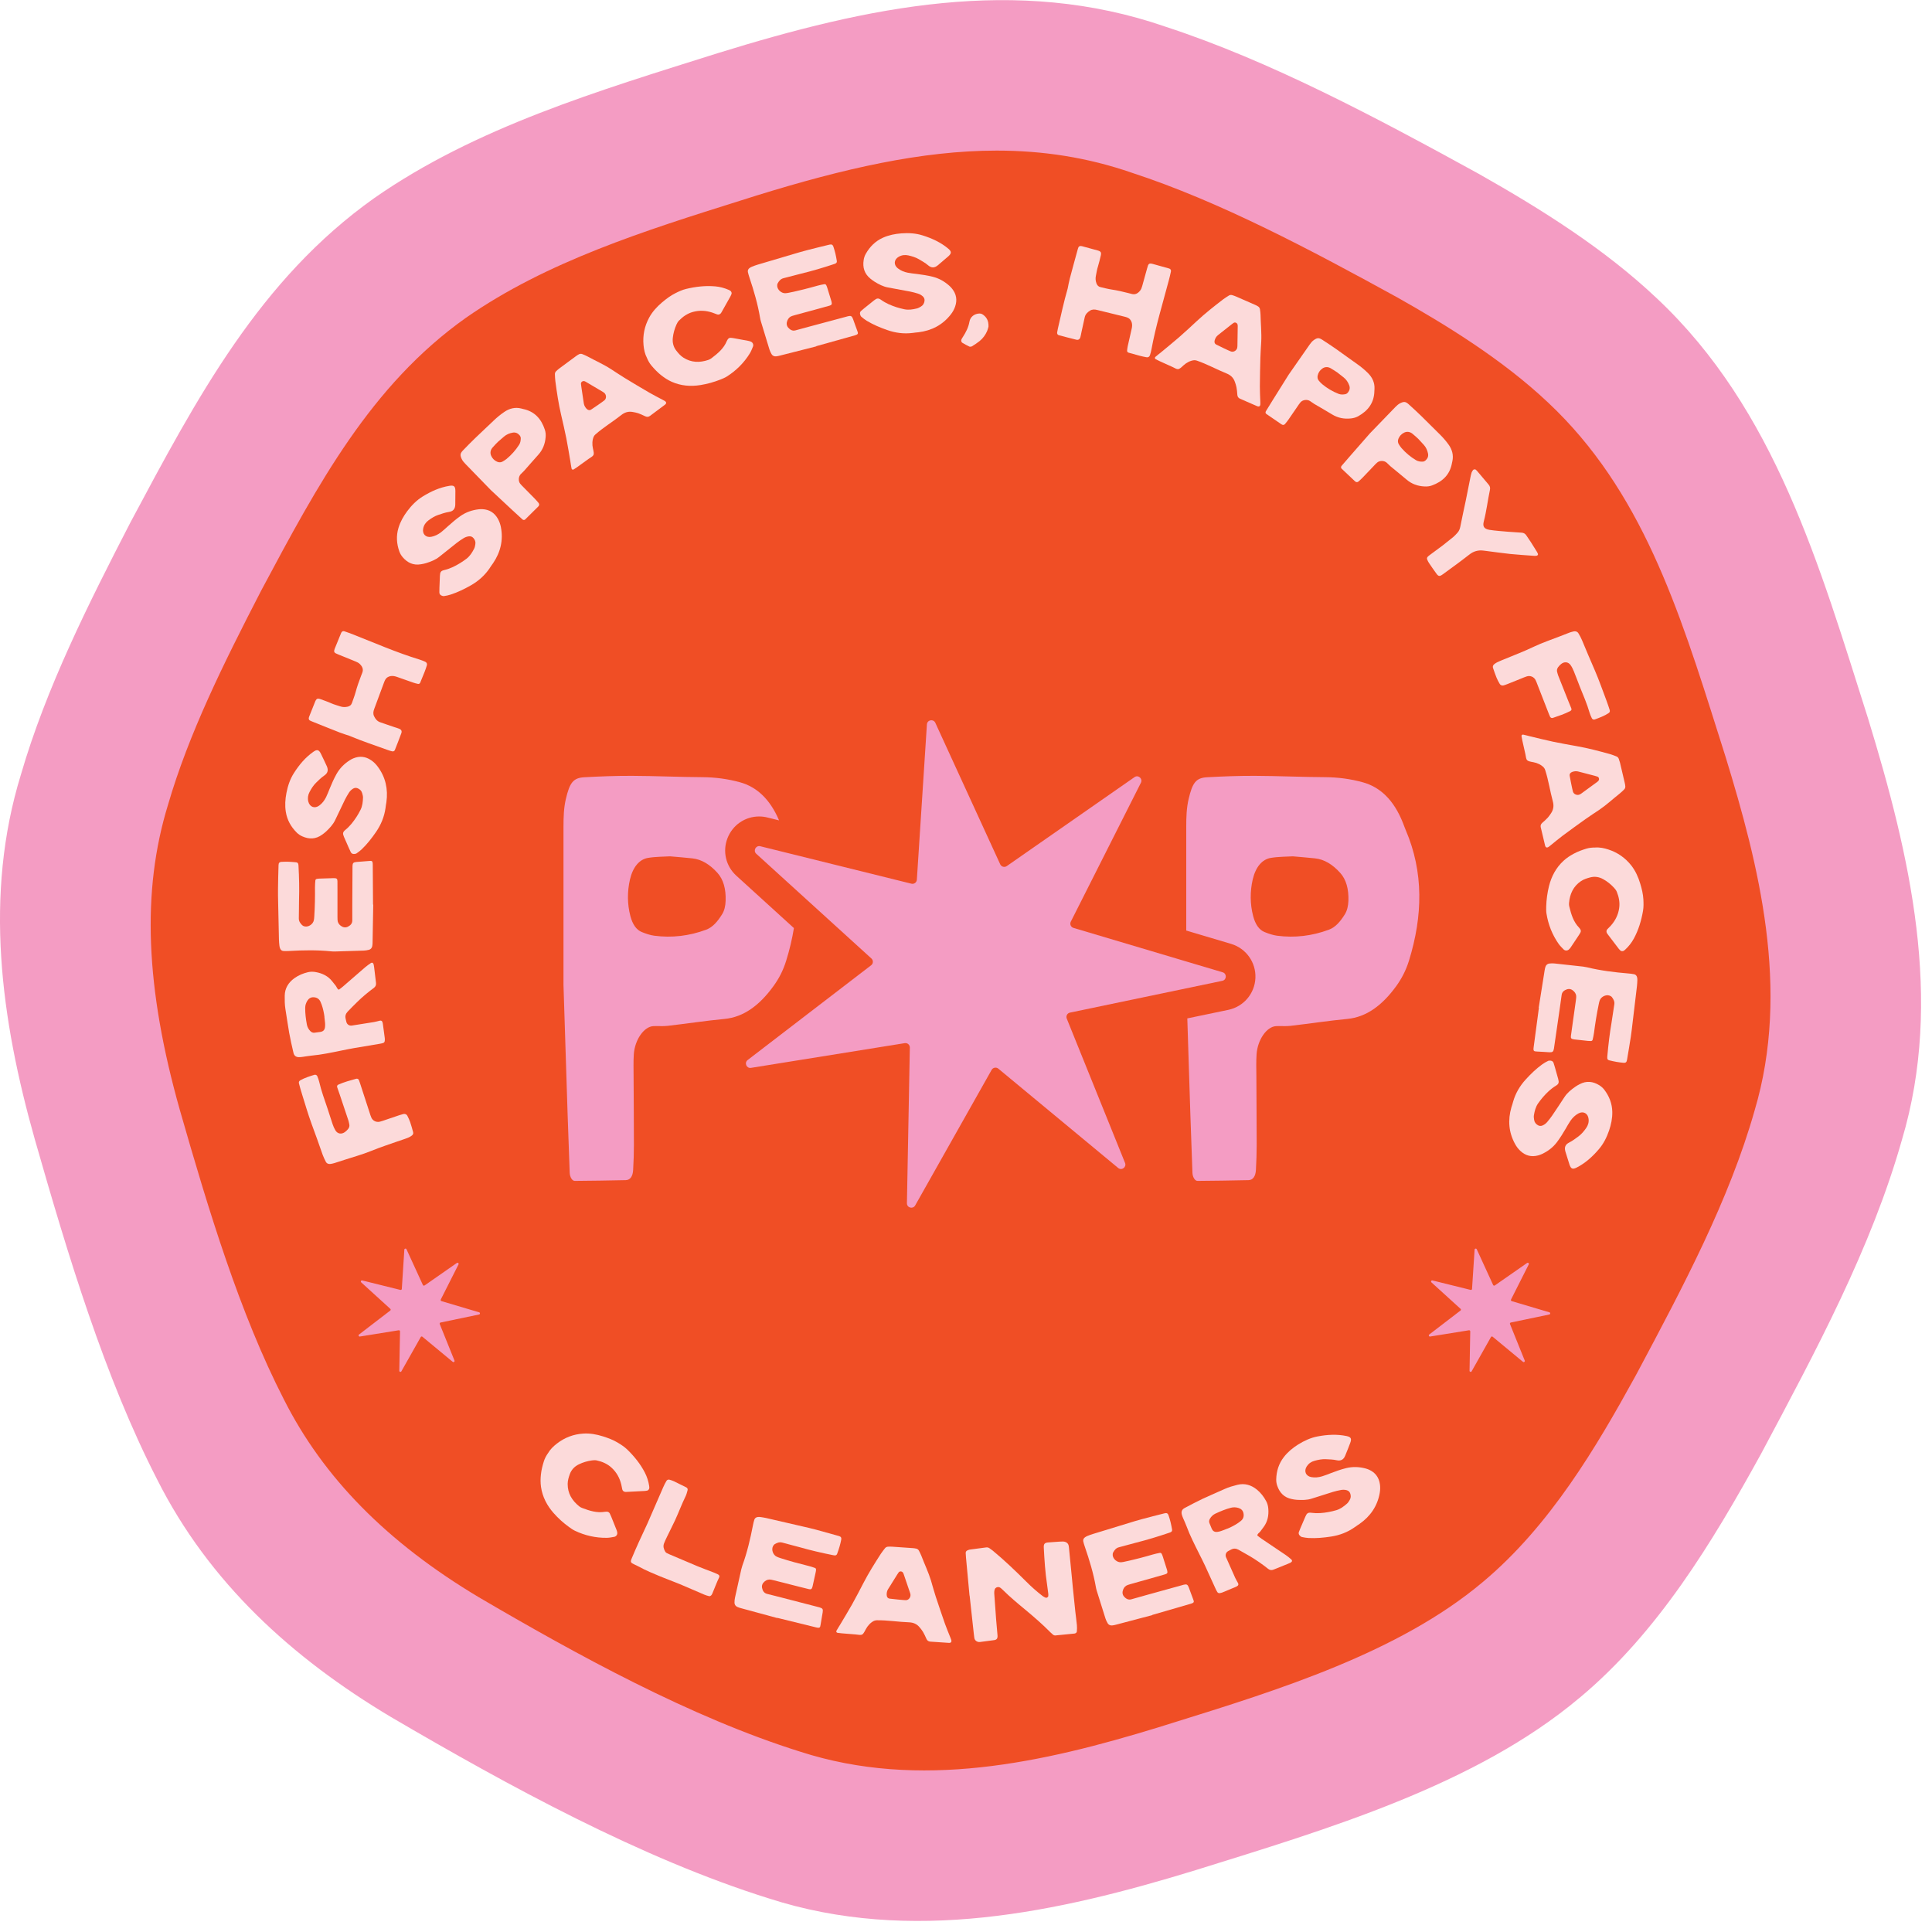 <svg xmlns="http://www.w3.org/2000/svg" xmlns:xlink="http://www.w3.org/1999/xlink" width="294" zoomAndPan="magnify" viewBox="0 0 220.5 220.5" height="294" preserveAspectRatio="xMidYMid meet" version="1.0"><defs><clipPath id="4a1881e4ef"><path d="M 0 0 L 219.254 0 L 219.254 219.254 L 0 219.254 Z M 0 0 " clip-rule="nonzero"/></clipPath></defs><g clip-path="url(#4a1881e4ef)"><path fill="#f49cc3" d="M 180.258 193.785 C 168.367 203.781 151.41 208.777 136.465 213.438 C 120.668 218.285 103.922 221.906 87.738 216.664 C 73.234 212.125 58.008 203.812 44.59 195.945 C 33.285 189.195 23.855 180.598 17.945 168.871 C 11.945 157.191 7.75 143.242 3.977 130.047 C 0.102 116.355 -1.852 102.172 2.387 88.406 C 5.258 78.52 10.113 68.871 14.867 59.66 C 22.504 45.348 29.633 31.891 42.723 22.602 C 54.289 14.527 68.355 10.344 81.922 6.066 C 99.066 0.762 116.016 -2.844 133.031 3.051 C 144.977 6.949 157.23 13.5 168.734 19.82 C 175.957 23.898 183.152 28.426 189.098 34.051 C 202.621 46.746 207.648 64.527 213.211 82.027 C 217.988 97.629 221.84 114.082 217.07 130.082 C 213.578 142.426 207.281 154.121 200.996 165.914 C 195.414 176.062 189.207 186.305 180.332 193.727 Z M 180.258 193.785 " fill-opacity="1" fill-rule="nonzero"/></g><path fill="#f04e25" d="M 170.18 181.773 C 159.984 190.344 145.449 194.625 132.633 198.621 C 119.094 202.777 104.734 205.883 90.863 201.387 C 78.43 197.492 65.375 190.367 53.871 183.625 C 44.18 177.836 36.098 170.469 31.031 160.418 C 25.887 150.402 22.293 138.441 19.055 127.133 C 15.734 115.395 14.062 103.238 17.695 91.434 C 20.152 82.961 24.316 74.688 28.391 66.793 C 34.938 54.52 41.051 42.988 52.273 35.023 C 62.188 28.098 74.246 24.512 85.875 20.848 C 100.574 16.297 115.105 13.211 129.691 18.262 C 139.93 21.605 150.438 27.219 160.297 32.637 C 166.488 36.137 172.66 40.016 177.758 44.836 C 189.348 55.719 193.66 70.965 198.426 85.969 C 202.523 99.34 205.824 113.445 201.734 127.16 C 198.742 137.742 193.344 147.77 187.957 157.883 C 183.172 166.582 177.852 175.359 170.238 181.723 L 170.176 181.773 Z M 170.18 181.773 " fill-opacity="1" fill-rule="nonzero"/><path fill="#f49cc3" d="M 105.496 205.148 C 100.469 205.148 95.418 204.48 90.391 202.852 C 77.605 198.852 64.359 191.559 53.094 184.953 C 42.094 178.387 34.43 170.59 29.652 161.109 C 24.496 151.07 20.855 139.027 17.574 127.559 C 13.453 112.992 13.023 101.371 16.223 90.98 C 18.648 82.617 22.715 74.43 27.02 66.086 L 27.148 65.848 C 33.723 53.527 39.93 41.895 51.383 33.766 C 61 27.051 72.512 23.434 83.648 19.934 L 85.414 19.379 C 101.965 14.254 115.91 11.855 130.195 16.805 C 140.414 20.141 151.035 25.789 161.039 31.289 C 166.402 34.316 173.254 38.457 178.816 43.715 C 190.023 54.238 194.621 68.805 199.066 82.887 C 199.344 83.758 199.617 84.629 199.895 85.5 C 203.789 98.207 207.57 112.973 203.211 127.602 C 200.242 138.102 194.859 148.203 189.652 157.977 L 189.316 158.605 C 184.789 166.836 179.293 176.16 171.227 182.902 L 171.168 182.953 C 161.164 191.363 147.109 195.73 134.711 199.586 L 133.094 200.09 C 124.195 202.824 114.887 205.148 105.496 205.148 Z M 113.758 17.188 C 105.176 17.188 96.25 19.25 86.332 22.32 L 84.574 22.875 C 73.66 26.301 62.375 29.848 53.156 36.285 C 42.309 43.984 36.266 55.309 29.867 67.297 L 29.75 67.52 C 25.527 75.703 21.531 83.742 19.172 91.863 C 16.152 101.684 16.586 112.75 20.535 126.715 C 23.777 138.035 27.363 149.91 32.398 159.711 C 36.91 168.664 44.191 176.047 54.66 182.301 C 65.77 188.812 78.82 196 91.324 199.918 C 104.938 204.328 119.008 201.191 132.184 197.148 L 133.797 196.645 C 145.918 192.875 159.656 188.605 169.188 180.594 L 169.25 180.543 C 176.906 174.141 182.223 165.105 186.605 157.137 L 186.934 156.527 C 192.062 146.898 197.367 136.945 200.254 126.742 C 204.371 112.918 200.711 98.68 196.953 86.418 C 196.68 85.562 196.406 84.688 196.129 83.812 C 191.602 69.477 187.328 55.934 176.703 45.961 C 171.379 40.926 164.734 36.914 159.539 33.98 C 149.68 28.559 139.203 22.988 129.211 19.727 C 124.094 17.953 118.988 17.188 113.758 17.188 Z M 113.758 17.188 " fill-opacity="1" fill-rule="nonzero"/><path fill="#f49cc3" d="M 160.422 94.703 C 160.32 94.465 160.234 94.211 160.137 93.969 C 159.082 91.266 157.488 89.828 155.559 89.289 C 154.129 88.891 152.68 88.707 151.223 88.699 C 148.555 88.684 145.891 88.559 143.227 88.547 C 141.41 88.539 139.59 88.609 137.773 88.707 C 136.492 88.777 136.094 89.328 135.652 91.219 C 135.418 92.234 135.387 93.27 135.387 94.324 L 135.387 106.203 L 140.508 107.727 C 142.215 108.238 143.355 109.832 143.281 111.613 C 143.207 113.391 141.938 114.887 140.195 115.254 L 135.508 116.23 C 135.633 120.145 135.746 123.707 135.859 127.266 C 135.93 129.461 136.012 131.652 136.094 133.848 C 136.113 134.348 136.383 134.781 136.672 134.777 C 138.609 134.758 140.547 134.738 142.484 134.691 C 143 134.68 143.297 134.262 143.34 133.512 C 143.391 132.562 143.426 131.605 143.426 130.652 C 143.426 128.07 143.398 125.492 143.391 122.914 C 143.387 122.055 143.355 121.188 143.414 120.336 C 143.523 118.664 144.57 117.172 145.637 117.113 C 146.18 117.082 146.723 117.145 147.266 117.082 C 149.441 116.832 151.609 116.496 153.785 116.289 C 155.938 116.082 157.758 114.75 159.355 112.543 C 159.949 111.723 160.453 110.781 160.809 109.637 C 162.379 104.547 162.508 99.555 160.422 94.703 Z M 153.488 104.352 C 152.977 105.168 152.426 105.824 151.672 106.105 C 149.715 106.832 147.742 107.055 145.746 106.793 C 145.27 106.727 144.789 106.562 144.324 106.375 C 143.703 106.125 143.27 105.496 143.023 104.551 C 142.66 103.168 142.66 101.734 142.973 100.375 C 143.309 98.934 144.059 98.078 145.027 97.914 C 145.922 97.762 146.832 97.781 147.551 97.734 C 148.52 97.82 149.305 97.879 150.086 97.965 C 151.137 98.074 152.082 98.656 152.941 99.602 C 153.648 100.375 153.938 101.473 153.895 102.805 C 153.871 103.391 153.754 103.922 153.488 104.352 Z M 153.488 104.352 " fill-opacity="1" fill-rule="nonzero"/><path fill="#f49cc3" d="M 88.277 112.543 C 88.875 111.723 89.379 110.781 89.73 109.637 C 90.117 108.395 90.41 107.156 90.609 105.922 L 84.039 99.945 C 82.84 98.852 82.445 97.172 83.027 95.668 C 83.613 94.16 85.031 93.184 86.645 93.184 C 86.961 93.184 87.277 93.223 87.586 93.301 L 88.914 93.629 C 87.859 91.152 86.324 89.805 84.484 89.289 C 83.055 88.891 81.605 88.707 80.145 88.699 C 77.48 88.684 74.816 88.559 72.148 88.547 C 70.332 88.539 68.516 88.609 66.699 88.707 C 65.414 88.777 65.016 89.328 64.574 91.219 C 64.34 92.234 64.312 93.27 64.312 94.324 L 64.312 112.438 C 64.488 117.918 64.633 122.59 64.785 127.266 C 64.855 129.461 64.934 131.652 65.02 133.848 C 65.039 134.348 65.309 134.781 65.598 134.777 C 67.535 134.758 69.473 134.738 71.41 134.691 C 71.926 134.68 72.223 134.262 72.262 133.512 C 72.316 132.562 72.348 131.605 72.348 130.652 C 72.348 128.07 72.324 125.492 72.312 122.914 C 72.312 122.055 72.281 121.188 72.336 120.336 C 72.449 118.664 73.496 117.172 74.559 117.113 C 75.102 117.082 75.648 117.145 76.188 117.082 C 78.363 116.832 80.535 116.496 82.711 116.289 C 84.859 116.082 86.684 114.75 88.277 112.543 Z M 80.598 106.105 C 78.641 106.832 76.668 107.055 74.668 106.793 C 74.191 106.73 73.715 106.562 73.25 106.375 C 72.625 106.125 72.195 105.496 71.945 104.551 C 71.582 103.168 71.586 101.734 71.898 100.375 C 72.234 98.934 72.984 98.078 73.949 97.914 C 74.848 97.762 75.754 97.781 76.477 97.734 C 77.445 97.82 78.227 97.879 79.012 97.965 C 80.059 98.074 81.008 98.656 81.867 99.602 C 82.57 100.375 82.863 101.473 82.816 102.805 C 82.797 103.391 82.68 103.922 82.41 104.352 C 81.898 105.168 81.352 105.824 80.598 106.105 Z M 80.598 106.105 " fill-opacity="1" fill-rule="nonzero"/><path fill="#f49cc3" d="M 127.617 133.301 L 113.938 121.965 C 113.695 121.766 113.332 121.832 113.176 122.105 L 104.449 137.578 C 104.191 138.031 103.496 137.844 103.508 137.32 L 103.84 119.559 C 103.844 119.246 103.566 119.004 103.258 119.055 L 85.715 121.875 C 85.199 121.961 84.918 121.301 85.332 120.98 L 99.426 110.164 C 99.672 109.977 99.688 109.605 99.457 109.395 L 86.312 97.441 C 85.926 97.09 86.266 96.457 86.773 96.582 L 104.016 100.855 C 104.32 100.934 104.617 100.715 104.641 100.402 L 105.789 82.676 C 105.824 82.152 106.531 82.023 106.75 82.496 L 114.156 98.645 C 114.289 98.93 114.645 99.027 114.902 98.848 L 129.48 88.695 C 129.906 88.395 130.449 88.867 130.215 89.332 L 122.211 105.191 C 122.07 105.473 122.215 105.812 122.516 105.902 L 139.543 110.969 C 140.043 111.117 140.012 111.836 139.504 111.941 L 122.113 115.57 C 121.805 115.637 121.633 115.961 121.75 116.254 L 128.402 132.723 C 128.598 133.207 128.02 133.633 127.617 133.301 Z M 127.617 133.301 " fill-opacity="1" fill-rule="nonzero"/><path fill="#fcdada" d="M 62.527 165.879 C 62.805 165.398 63.168 165.059 63.574 164.746 C 64.453 164.066 65.445 163.691 66.551 163.617 C 67.328 163.562 68.082 163.703 68.82 163.934 C 69.41 164.121 69.988 164.336 70.516 164.656 C 70.891 164.883 71.27 165.129 71.582 165.43 C 72.387 166.211 73.094 167.082 73.609 168.09 C 73.852 168.566 74.008 169.066 74.09 169.59 C 74.098 169.656 74.105 169.723 74.109 169.789 C 74.113 169.941 73.996 170.102 73.852 170.129 C 73.766 170.148 73.68 170.16 73.59 170.164 C 72.891 170.203 72.188 170.238 71.484 170.273 C 71.441 170.273 71.398 170.273 71.355 170.27 C 71.195 170.258 71.059 170.145 71.023 169.992 C 70.977 169.801 70.949 169.602 70.902 169.41 C 70.719 168.668 70.363 168.027 69.793 167.504 C 69.305 167.059 68.727 166.812 68.094 166.676 C 67.926 166.641 67.742 166.652 67.57 166.676 C 67.043 166.746 66.539 166.895 66.059 167.129 C 65.566 167.371 65.211 167.742 65.023 168.27 C 64.898 168.621 64.793 168.98 64.789 169.359 C 64.781 170.43 65.281 171.25 66.09 171.906 C 66.188 171.988 66.309 172.055 66.43 172.102 C 67.277 172.422 68.133 172.703 69.059 172.539 C 69.125 172.527 69.191 172.527 69.258 172.527 C 69.398 172.535 69.516 172.594 69.586 172.715 C 69.648 172.832 69.699 172.953 69.75 173.074 C 69.957 173.582 70.164 174.09 70.363 174.602 C 70.402 174.703 70.438 174.812 70.449 174.918 C 70.477 175.148 70.328 175.359 70.098 175.402 C 69.816 175.453 69.531 175.508 69.25 175.512 C 67.977 175.527 66.762 175.25 65.613 174.703 C 65.375 174.59 65.16 174.434 64.945 174.281 C 64.301 173.816 63.711 173.285 63.188 172.691 C 62.434 171.836 61.914 170.852 61.746 169.707 C 61.676 169.223 61.684 168.742 61.738 168.258 C 61.793 167.754 61.918 167.266 62.07 166.781 C 62.176 166.441 62.344 166.137 62.527 165.879 Z M 62.527 165.879 " fill-opacity="1" fill-rule="nonzero"/><path fill="#fcdada" d="M 73.887 173.887 C 74.598 172.254 75.148 170.98 75.703 169.715 C 75.809 169.473 75.93 169.238 76.066 169.012 C 76.137 168.898 76.27 168.84 76.41 168.879 C 76.578 168.93 76.75 168.977 76.906 169.055 C 77.383 169.281 77.855 169.516 78.324 169.754 C 78.457 169.82 78.512 169.945 78.473 170.086 C 78.406 170.32 78.352 170.559 78.246 170.773 C 77.809 171.66 77.469 172.59 77.055 173.488 C 76.75 174.145 76.414 174.789 76.102 175.441 C 75.984 175.676 75.875 175.918 75.781 176.164 C 75.656 176.5 75.758 176.812 75.934 177.105 C 75.965 177.16 76.02 177.203 76.074 177.238 C 76.168 177.293 76.27 177.34 76.371 177.383 C 77.461 177.848 78.551 178.316 79.645 178.77 C 80.234 179.016 80.832 179.227 81.426 179.457 C 81.59 179.523 81.75 179.594 81.91 179.668 C 82.09 179.754 82.152 179.879 82.074 180.035 C 81.785 180.629 81.566 181.25 81.305 181.855 C 81.27 181.934 81.23 182.023 81.172 182.078 C 81.113 182.133 81.012 182.188 80.941 182.172 C 80.75 182.133 80.562 182.07 80.379 181.996 C 79.449 181.602 78.527 181.191 77.594 180.801 C 76.863 180.5 76.121 180.23 75.387 179.93 C 74.555 179.586 73.723 179.246 72.93 178.809 C 72.758 178.711 72.574 178.637 72.398 178.551 C 71.965 178.348 71.922 178.273 72.102 177.852 C 72.363 177.223 72.637 176.598 72.918 175.977 C 73.293 175.156 73.676 174.344 73.887 173.887 Z M 73.887 173.887 " fill-opacity="1" fill-rule="nonzero"/><path fill="#fcdada" d="M 88.711 184.668 C 87.332 184.297 85.953 183.922 84.574 183.543 C 84.426 183.504 84.277 183.461 84.141 183.395 C 83.949 183.301 83.832 183.137 83.828 182.922 C 83.828 182.727 83.844 182.523 83.887 182.332 C 84.117 181.258 84.359 180.184 84.602 179.113 C 84.637 178.961 84.68 178.812 84.73 178.668 C 85.273 177.176 85.633 175.637 85.934 174.082 C 85.977 173.867 86.023 173.648 86.094 173.441 C 86.152 173.262 86.301 173.16 86.488 173.137 C 86.594 173.125 86.707 173.129 86.816 173.145 C 87.035 173.176 87.25 173.211 87.465 173.258 C 88.836 173.57 90.207 173.887 91.578 174.207 C 92.094 174.328 92.609 174.441 93.117 174.578 C 93.988 174.812 94.855 175.055 95.723 175.301 C 95.977 175.371 96.055 175.496 96.008 175.738 C 95.953 175.996 95.895 176.254 95.82 176.508 C 95.742 176.781 95.648 177.051 95.551 177.32 C 95.492 177.492 95.379 177.543 95.188 177.512 C 95.141 177.504 95.098 177.496 95.055 177.488 C 93.781 177.234 92.52 176.941 91.273 176.586 C 90.617 176.398 89.949 176.25 89.297 176.059 C 88.961 175.965 88.691 176.074 88.422 176.234 C 88.336 176.289 88.262 176.387 88.215 176.484 C 88.02 176.887 88.234 177.469 88.645 177.664 C 88.781 177.73 88.93 177.781 89.074 177.828 C 90.121 178.164 91.184 178.453 92.25 178.715 C 92.508 178.773 92.758 178.859 93.008 178.949 C 93.094 178.977 93.141 179.062 93.137 179.156 C 93.129 179.266 93.109 179.375 93.086 179.48 C 92.977 179.996 92.859 180.512 92.746 181.027 C 92.742 181.051 92.734 181.07 92.73 181.09 C 92.656 181.363 92.566 181.43 92.309 181.367 C 91.969 181.289 91.625 181.199 91.285 181.113 C 90.305 180.863 89.324 180.613 88.344 180.367 C 88.238 180.34 88.129 180.316 88.023 180.293 C 87.742 180.23 87.496 180.309 87.281 180.48 C 87.043 180.672 86.91 180.926 86.977 181.234 C 87.039 181.551 87.191 181.816 87.531 181.906 C 88.086 182.055 88.641 182.188 89.195 182.328 C 90.578 182.688 91.961 183.047 93.344 183.402 C 93.41 183.418 93.473 183.434 93.539 183.453 C 93.887 183.555 93.953 183.652 93.891 184.031 C 93.82 184.488 93.727 184.938 93.66 185.395 C 93.605 185.758 93.574 185.84 93.137 185.734 C 91.664 185.375 90.191 185.012 88.719 184.648 C 88.715 184.656 88.715 184.664 88.711 184.668 L 88.711 184.672 Z M 88.711 184.668 " fill-opacity="1" fill-rule="nonzero"/><path fill="#fcdada" d="M 106.172 187.359 C 105.949 187.34 105.812 187.23 105.727 187.027 C 105.613 186.766 105.492 186.504 105.348 186.258 C 105.238 186.07 105.098 185.898 104.957 185.73 C 104.648 185.352 104.246 185.176 103.75 185.156 C 102.52 185.113 101.305 184.906 100.07 184.922 C 99.965 184.926 99.848 184.945 99.754 184.988 C 99.367 185.168 99.02 185.555 98.816 185.941 C 98.41 186.727 98.414 186.621 97.637 186.539 C 96.98 186.469 96.242 186.449 95.59 186.355 C 95.465 186.336 95.41 186.219 95.469 186.109 C 95.582 185.895 95.785 185.598 95.906 185.387 C 96.352 184.629 96.816 183.883 97.246 183.113 C 97.695 182.309 98.121 181.488 98.543 180.672 C 99.141 179.516 99.832 178.418 100.535 177.328 C 100.676 177.109 100.848 176.906 101.008 176.695 C 101.094 176.59 101.215 176.531 101.352 176.523 C 101.508 176.52 101.66 176.512 101.812 176.523 C 102.605 176.574 103.395 176.629 104.184 176.688 C 104.312 176.699 104.445 176.715 104.574 176.746 C 104.707 176.777 104.816 176.859 104.879 176.98 C 104.98 177.176 105.082 177.371 105.16 177.574 C 105.52 178.52 105.961 179.434 106.258 180.402 C 106.434 180.992 106.59 181.59 106.781 182.172 C 107.125 183.215 107.477 184.258 107.84 185.297 C 108.031 185.832 108.254 186.359 108.465 186.891 C 108.496 186.973 108.531 187.055 108.559 187.137 C 108.641 187.387 108.547 187.52 108.277 187.5 C 107.902 187.477 106.5 187.383 106.172 187.359 Z M 103.375 182.629 C 103.688 182.637 103.945 182.316 103.914 182.004 C 103.906 181.941 103.895 181.875 103.871 181.812 C 103.625 181.082 103.375 180.355 103.129 179.629 C 103.113 179.586 103.09 179.547 103.07 179.508 C 102.973 179.324 102.699 179.289 102.57 179.449 C 102.504 179.535 102.445 179.629 102.387 179.723 C 102.117 180.148 101.852 180.578 101.586 181.008 C 101.504 181.137 101.418 181.266 101.34 181.398 C 101.227 181.598 101.188 181.809 101.199 182.035 C 101.207 182.266 101.32 182.422 101.539 182.453 C 101.844 182.492 103.07 182.625 103.375 182.629 Z M 103.375 182.629 " fill-opacity="1" fill-rule="nonzero"/><path fill="#fcdada" d="M 110.25 177.773 C 110.238 177.641 110.215 177.371 110.215 177.238 C 110.215 177.094 110.293 176.992 110.43 176.938 C 110.512 176.906 110.594 176.867 110.68 176.855 C 111.309 176.77 111.941 176.688 112.574 176.605 C 112.707 176.59 112.836 176.633 112.945 176.711 C 113.07 176.801 113.199 176.887 113.316 176.984 C 114.621 178.062 115.918 179.305 117.117 180.5 C 117.707 181.094 118.332 181.648 118.996 182.156 C 119.098 182.234 119.219 182.293 119.34 182.344 C 119.453 182.391 119.633 182.273 119.641 182.156 C 119.648 182.07 119.652 181.98 119.641 181.895 C 119.598 181.547 119.555 181.195 119.504 180.852 C 119.289 179.457 119.203 178.055 119.129 176.648 C 119.105 176.195 119.219 176.062 119.691 176.035 C 120.215 176.008 120.75 175.945 121.277 175.934 C 121.613 175.93 121.902 176.086 121.969 176.41 C 121.996 176.539 122.004 176.672 122.016 176.801 C 122.125 177.895 122.246 179.129 122.352 180.223 C 122.383 180.527 122.406 180.832 122.438 181.141 C 122.531 182.059 122.625 182.977 122.723 183.895 C 122.781 184.418 122.855 184.941 122.906 185.465 C 122.93 185.703 122.918 185.945 122.902 186.188 C 122.898 186.301 122.812 186.383 122.699 186.422 C 122.68 186.426 122.656 186.434 122.637 186.438 C 121.914 186.508 121.191 186.582 120.473 186.652 C 120.355 186.664 120.254 186.629 120.168 186.555 C 120.07 186.469 119.969 186.383 119.875 186.289 C 118.977 185.379 118.016 184.547 117.035 183.73 C 116.152 183.004 115.277 182.27 114.461 181.465 C 114.367 181.371 114.27 181.285 114.164 181.207 C 114.027 181.109 113.867 181.113 113.723 181.18 C 113.652 181.215 113.574 181.285 113.547 181.355 C 113.457 181.562 113.469 181.785 113.484 182.004 C 113.551 182.926 113.609 183.848 113.684 184.77 C 113.727 185.34 113.781 185.906 113.832 186.477 C 113.84 186.562 113.852 186.652 113.852 186.738 C 113.855 187.008 113.738 187.148 113.473 187.188 C 112.93 187.262 112.387 187.332 111.84 187.402 C 111.547 187.438 111.223 187.246 111.195 186.891 C 111.184 186.734 111.152 186.582 111.137 186.43 C 110.98 184.988 110.82 183.547 110.664 182.105 C 110.66 182.105 110.656 182.105 110.652 182.105 C 110.52 180.66 110.383 179.215 110.25 177.773 Z M 110.25 177.773 " fill-opacity="1" fill-rule="nonzero"/><path fill="#fcdada" d="M 131.516 184.332 C 130.133 184.699 128.75 185.062 127.371 185.426 C 127.223 185.465 127.07 185.504 126.918 185.512 C 126.707 185.527 126.52 185.441 126.414 185.258 C 126.316 185.09 126.227 184.906 126.168 184.723 C 125.832 183.672 125.504 182.625 125.18 181.574 C 125.133 181.426 125.094 181.277 125.07 181.125 C 124.797 179.562 124.332 178.047 123.82 176.551 C 123.746 176.34 123.68 176.133 123.633 175.918 C 123.594 175.73 123.672 175.57 123.824 175.457 C 123.914 175.391 124.012 175.34 124.113 175.297 C 124.316 175.215 124.523 175.137 124.734 175.074 C 126.078 174.66 127.426 174.246 128.77 173.84 C 129.273 173.684 129.777 173.527 130.289 173.391 C 131.16 173.156 132.031 172.934 132.906 172.715 C 133.16 172.648 133.289 172.719 133.367 172.949 C 133.453 173.199 133.531 173.453 133.594 173.711 C 133.664 173.984 133.715 174.27 133.766 174.547 C 133.801 174.73 133.73 174.828 133.547 174.898 C 133.504 174.914 133.461 174.926 133.422 174.941 C 132.191 175.359 130.953 175.738 129.695 176.055 C 129.031 176.219 128.383 176.422 127.719 176.586 C 127.383 176.668 127.199 176.898 127.051 177.172 C 127 177.262 126.984 177.387 126.992 177.492 C 127.027 177.938 127.504 178.336 127.957 178.301 C 128.109 178.289 128.262 178.258 128.41 178.223 C 129.484 177.992 130.551 177.715 131.605 177.406 C 131.855 177.332 132.117 177.281 132.375 177.23 C 132.465 177.215 132.551 177.262 132.59 177.348 C 132.637 177.445 132.68 177.547 132.711 177.652 C 132.871 178.156 133.031 178.66 133.191 179.164 C 133.195 179.184 133.203 179.203 133.207 179.227 C 133.281 179.5 133.234 179.602 132.98 179.676 C 132.645 179.777 132.305 179.871 131.969 179.965 C 130.992 180.242 130.02 180.516 129.047 180.789 C 128.941 180.82 128.836 180.855 128.73 180.887 C 128.457 180.973 128.285 181.164 128.184 181.422 C 128.074 181.707 128.086 181.988 128.293 182.227 C 128.508 182.465 128.773 182.625 129.113 182.531 C 129.664 182.379 130.211 182.219 130.762 182.066 C 132.141 181.684 133.52 181.301 134.895 180.922 C 134.961 180.902 135.023 180.883 135.086 180.867 C 135.441 180.781 135.547 180.832 135.684 181.191 C 135.848 181.621 135.992 182.059 136.164 182.488 C 136.301 182.832 136.312 182.918 135.879 183.043 C 134.422 183.469 132.965 183.891 131.508 184.312 C 131.512 184.32 131.512 184.328 131.516 184.332 Z M 131.516 184.332 " fill-opacity="1" fill-rule="nonzero"/><path fill="#fcdada" d="M 136.871 177.348 C 136.352 176.305 135.816 175.27 135.414 174.176 C 135.301 173.867 135.156 173.57 135.027 173.266 C 134.969 173.121 134.906 172.98 134.875 172.832 C 134.801 172.512 134.902 172.273 135.199 172.113 C 135.879 171.754 136.555 171.391 137.25 171.062 C 138.086 170.668 138.941 170.316 139.781 169.934 C 140.242 169.723 140.73 169.59 141.219 169.465 C 142.047 169.254 142.785 169.477 143.438 170 C 143.887 170.363 144.234 170.816 144.508 171.324 C 144.66 171.598 144.73 171.902 144.754 172.207 C 144.812 172.949 144.68 173.652 144.227 174.266 C 144.094 174.441 143.957 174.617 143.832 174.797 C 143.723 174.949 143.508 175.027 143.5 175.25 C 143.652 175.371 143.805 175.496 143.965 175.605 C 144.895 176.234 145.828 176.852 146.754 177.484 C 146.973 177.629 147.172 177.805 147.371 177.977 C 147.512 178.094 147.477 178.25 147.297 178.34 C 147.199 178.391 147.102 178.438 147 178.477 C 146.449 178.699 145.898 178.922 145.348 179.141 C 145.125 179.23 144.926 179.207 144.73 179.051 C 144.078 178.531 143.395 178.055 142.676 177.625 C 142.238 177.367 141.797 177.125 141.359 176.875 C 141.07 176.715 140.777 176.695 140.48 176.867 C 140.367 176.934 140.242 176.98 140.133 177.051 C 139.898 177.207 139.82 177.488 139.934 177.746 C 140.281 178.531 140.625 179.312 140.98 180.094 C 141.07 180.293 141.191 180.477 141.293 180.672 C 141.383 180.836 141.336 180.957 141.164 181.047 C 141.125 181.07 141.086 181.09 141.047 181.109 C 140.543 181.32 140.035 181.535 139.527 181.742 C 139.426 181.785 139.316 181.805 139.211 181.824 C 139.094 181.844 138.988 181.793 138.93 181.695 C 138.848 181.566 138.777 181.426 138.715 181.285 C 138.312 180.406 137.918 179.527 137.512 178.648 C 137.309 178.211 137.086 177.781 136.871 177.348 Z M 140.09 174.457 C 140.09 174.461 140.09 174.461 140.09 174.465 C 140.191 174.418 140.293 174.379 140.395 174.332 C 140.832 174.125 141.254 173.887 141.629 173.574 C 141.914 173.344 141.992 173.027 141.914 172.684 C 141.848 172.383 141.641 172.191 141.34 172.102 C 141.059 172.02 140.781 172.004 140.496 172.078 C 139.875 172.238 139.285 172.484 138.707 172.754 C 138.445 172.879 138.238 173.078 138.09 173.332 C 137.996 173.492 137.965 173.66 138.035 173.836 C 138.117 174.043 138.195 174.246 138.285 174.445 C 138.426 174.762 138.621 174.875 138.965 174.832 C 139.117 174.812 139.266 174.77 139.41 174.719 C 139.641 174.641 139.863 174.547 140.09 174.457 Z M 140.09 174.457 " fill-opacity="1" fill-rule="nonzero"/><path fill="#fcdada" d="M 154.629 174.289 C 153.805 174.875 152.887 175.223 151.902 175.371 C 151.059 175.5 150.211 175.578 149.363 175.535 C 149.105 175.52 148.848 175.477 148.594 175.422 C 148.5 175.402 148.406 175.324 148.336 175.25 C 148.23 175.137 148.184 174.996 148.246 174.836 C 148.309 174.676 148.371 174.516 148.441 174.355 C 148.617 173.934 148.797 173.516 148.98 173.098 C 149.145 172.707 149.281 172.602 149.676 172.656 C 150.328 172.746 150.977 172.688 151.621 172.57 C 151.922 172.52 152.219 172.441 152.516 172.359 C 152.988 172.219 153.375 171.926 153.738 171.605 C 153.867 171.492 153.957 171.332 154.047 171.184 C 154.188 170.945 154.191 170.691 154.098 170.438 C 154.027 170.246 153.887 170.125 153.684 170.074 C 153.473 170.02 153.254 170.012 153.039 170.055 C 152.738 170.113 152.438 170.176 152.148 170.266 C 151.328 170.516 150.516 170.773 149.703 171.039 C 149.148 171.219 148.586 171.207 148.02 171.176 C 147.828 171.164 147.633 171.129 147.441 171.09 C 146.578 170.922 146.055 170.383 145.777 169.586 C 145.691 169.34 145.648 169.09 145.656 168.832 C 145.68 167.906 145.941 167.051 146.527 166.293 C 146.973 165.715 147.531 165.258 148.148 164.867 C 148.844 164.434 149.582 164.09 150.387 163.938 C 151.488 163.73 152.594 163.668 153.688 163.898 C 154.191 164.008 154.285 164.191 154.102 164.684 C 153.918 165.172 153.727 165.656 153.527 166.137 C 153.344 166.59 153.031 166.766 152.539 166.656 C 152.137 166.566 151.727 166.559 151.312 166.539 C 150.875 166.52 150.445 166.605 150.023 166.723 C 149.648 166.824 149.348 167.035 149.137 167.363 C 148.793 167.906 149.027 168.469 149.656 168.582 C 150.066 168.66 150.48 168.617 150.883 168.496 C 151.219 168.398 151.543 168.262 151.871 168.137 C 152.445 167.918 153.02 167.711 153.617 167.562 C 154.355 167.379 155.086 167.402 155.809 167.586 C 155.953 167.625 156.098 167.672 156.234 167.73 C 156.957 168.051 157.371 168.605 157.488 169.379 C 157.539 169.719 157.527 170.062 157.469 170.402 C 157.203 171.883 156.414 173.043 155.172 173.918 C 155.082 173.98 154.988 174.039 154.895 174.102 C 154.805 174.164 154.719 174.227 154.629 174.293 Z M 154.629 174.289 " fill-opacity="1" fill-rule="nonzero"/><path fill="#fcdada" d="M 42.316 131.375 C 41.344 131.77 40.309 132.047 39.312 132.375 C 38.938 132.496 38.562 132.621 38.184 132.738 C 38.035 132.785 37.887 132.816 37.734 132.84 C 37.496 132.883 37.285 132.789 37.18 132.582 C 37.051 132.324 36.922 132.066 36.828 131.801 C 36.418 130.613 35.992 129.438 35.559 128.262 C 35.145 127.129 34.809 125.961 34.449 124.809 C 34.328 124.434 34.227 124.051 34.125 123.668 C 34.074 123.484 34.133 123.375 34.293 123.285 C 34.793 123.004 35.34 122.836 35.887 122.668 C 36.012 122.629 36.164 122.703 36.215 122.828 C 36.293 123.031 36.379 123.238 36.426 123.449 C 36.664 124.504 37.047 125.512 37.387 126.535 C 37.582 127.117 37.758 127.707 37.957 128.289 C 38.039 128.539 38.145 128.785 38.281 129.008 C 38.52 129.41 38.969 129.488 39.359 129.207 C 39.5 129.105 39.629 128.98 39.734 128.848 C 39.863 128.688 39.914 128.496 39.859 128.289 C 39.828 128.16 39.809 128.027 39.77 127.902 C 39.438 126.902 39.102 125.902 38.766 124.902 C 38.676 124.629 38.578 124.363 38.484 124.09 C 38.438 123.941 38.488 123.844 38.641 123.777 C 39.285 123.492 39.965 123.309 40.645 123.121 C 40.785 123.082 40.914 123.148 40.965 123.277 C 41.016 123.398 41.059 123.523 41.098 123.652 C 41.457 124.758 41.816 125.867 42.18 126.977 C 42.238 127.164 42.297 127.355 42.375 127.535 C 42.535 127.914 42.945 128.117 43.348 128.02 C 43.562 127.969 43.77 127.887 43.977 127.82 C 44.52 127.637 45.059 127.453 45.602 127.27 C 45.75 127.223 45.895 127.176 46.047 127.141 C 46.23 127.102 46.414 127.18 46.492 127.344 C 46.609 127.578 46.727 127.816 46.812 128.066 C 46.941 128.441 47.043 128.824 47.148 129.203 C 47.195 129.371 47.137 129.5 47 129.605 C 46.77 129.785 46.5 129.883 46.23 129.977 C 45.504 130.227 44.77 130.469 44.047 130.727 C 43.492 130.922 42.938 131.121 42.395 131.344 C 42.379 131.348 42.363 131.355 42.348 131.359 C 42.336 131.363 42.328 131.371 42.316 131.375 Z M 42.316 131.375 " fill-opacity="1" fill-rule="nonzero"/><path fill="#fcdada" d="M 38.98 119.898 C 37.84 120.129 36.699 120.375 35.535 120.48 C 35.207 120.512 34.883 120.574 34.559 120.617 C 34.406 120.637 34.25 120.66 34.098 120.656 C 33.77 120.641 33.566 120.484 33.492 120.152 C 33.32 119.406 33.145 118.656 33.008 117.898 C 32.844 116.992 32.727 116.074 32.574 115.164 C 32.492 114.66 32.488 114.156 32.496 113.652 C 32.504 112.797 32.914 112.141 33.59 111.648 C 34.059 111.309 34.586 111.09 35.145 110.957 C 35.449 110.883 35.762 110.891 36.062 110.949 C 36.797 111.086 37.441 111.395 37.914 111.996 C 38.051 112.168 38.184 112.344 38.324 112.512 C 38.445 112.656 38.465 112.883 38.68 112.953 C 38.832 112.836 38.996 112.723 39.141 112.594 C 39.988 111.859 40.828 111.121 41.68 110.391 C 41.879 110.219 42.098 110.07 42.316 109.922 C 42.469 109.816 42.605 109.891 42.648 110.086 C 42.668 110.191 42.688 110.301 42.703 110.41 C 42.773 111 42.844 111.59 42.914 112.18 C 42.941 112.414 42.867 112.602 42.668 112.75 C 41.996 113.246 41.355 113.781 40.758 114.367 C 40.395 114.719 40.043 115.082 39.691 115.445 C 39.461 115.68 39.363 115.957 39.453 116.289 C 39.488 116.414 39.5 116.547 39.543 116.672 C 39.629 116.938 39.879 117.09 40.16 117.047 C 41.008 116.914 41.855 116.781 42.699 116.645 C 42.914 116.609 43.125 116.539 43.34 116.492 C 43.52 116.449 43.625 116.523 43.668 116.715 C 43.68 116.758 43.691 116.801 43.695 116.844 C 43.77 117.387 43.848 117.93 43.914 118.477 C 43.93 118.582 43.922 118.695 43.91 118.805 C 43.898 118.922 43.824 119.012 43.715 119.043 C 43.566 119.086 43.414 119.117 43.262 119.141 C 42.309 119.301 41.355 119.453 40.402 119.621 C 39.926 119.699 39.453 119.805 38.98 119.898 Z M 37.023 116.039 C 37.027 116.039 37.027 116.039 37.031 116.039 C 37.016 115.93 37 115.82 36.98 115.715 C 36.895 115.234 36.777 114.766 36.574 114.324 C 36.422 113.988 36.137 113.828 35.785 113.816 C 35.477 113.805 35.238 113.953 35.074 114.219 C 34.926 114.469 34.832 114.73 34.832 115.031 C 34.824 115.672 34.91 116.305 35.023 116.93 C 35.074 117.215 35.211 117.469 35.418 117.68 C 35.547 117.812 35.703 117.887 35.891 117.863 C 36.109 117.836 36.328 117.812 36.547 117.777 C 36.887 117.723 37.047 117.566 37.094 117.223 C 37.113 117.07 37.109 116.914 37.102 116.762 C 37.082 116.52 37.051 116.281 37.023 116.039 Z M 37.023 116.039 " fill-opacity="1" fill-rule="nonzero"/><path fill="#fcdada" d="M 42.598 103.242 C 42.57 104.672 42.551 106.098 42.523 107.527 C 42.52 107.684 42.516 107.84 42.484 107.988 C 42.438 108.195 42.309 108.352 42.102 108.402 C 41.91 108.453 41.711 108.484 41.516 108.492 C 40.418 108.531 39.316 108.562 38.219 108.594 C 38.062 108.598 37.91 108.59 37.758 108.574 C 36.176 108.414 34.594 108.445 33.012 108.535 C 32.793 108.547 32.57 108.555 32.352 108.539 C 32.164 108.527 32.027 108.41 31.961 108.23 C 31.922 108.129 31.898 108.02 31.887 107.91 C 31.863 107.691 31.844 107.473 31.836 107.254 C 31.805 105.848 31.773 104.438 31.746 103.031 C 31.734 102.504 31.723 101.977 31.73 101.449 C 31.738 100.547 31.762 99.645 31.789 98.746 C 31.793 98.48 31.895 98.375 32.141 98.363 C 32.406 98.352 32.668 98.344 32.934 98.352 C 33.219 98.363 33.504 98.387 33.789 98.414 C 33.969 98.434 34.047 98.527 34.062 98.723 C 34.066 98.766 34.07 98.812 34.07 98.855 C 34.141 100.148 34.168 101.445 34.129 102.746 C 34.109 103.426 34.129 104.109 34.105 104.789 C 34.094 105.137 34.266 105.375 34.488 105.594 C 34.562 105.664 34.676 105.715 34.781 105.734 C 35.219 105.824 35.73 105.473 35.82 105.027 C 35.852 104.879 35.863 104.723 35.871 104.57 C 35.941 103.473 35.961 102.371 35.949 101.273 C 35.949 101.008 35.969 100.746 35.992 100.484 C 36 100.391 36.07 100.324 36.16 100.309 C 36.27 100.285 36.379 100.277 36.488 100.273 C 37.016 100.254 37.547 100.238 38.074 100.223 C 38.094 100.223 38.117 100.223 38.141 100.223 C 38.422 100.227 38.508 100.301 38.512 100.562 C 38.516 100.914 38.516 101.266 38.516 101.617 C 38.516 102.633 38.516 103.645 38.516 104.656 C 38.516 104.766 38.52 104.875 38.523 104.984 C 38.531 105.27 38.668 105.488 38.887 105.656 C 39.133 105.84 39.41 105.906 39.691 105.77 C 39.98 105.629 40.203 105.418 40.207 105.066 C 40.215 104.492 40.207 103.922 40.207 103.348 C 40.215 101.918 40.223 100.488 40.23 99.059 C 40.23 98.992 40.227 98.926 40.23 98.859 C 40.242 98.496 40.32 98.41 40.703 98.375 C 41.164 98.332 41.625 98.312 42.086 98.266 C 42.449 98.227 42.539 98.238 42.543 98.688 C 42.555 100.207 42.562 101.723 42.574 103.242 C 42.582 103.242 42.59 103.242 42.598 103.242 Z M 42.598 103.242 " fill-opacity="1" fill-rule="nonzero"/><path fill="#fcdada" d="M 44 92.219 C 43.859 93.219 43.484 94.125 42.922 94.945 C 42.438 95.648 41.918 96.32 41.305 96.91 C 41.117 97.09 40.91 97.246 40.695 97.395 C 40.613 97.449 40.496 97.465 40.395 97.465 C 40.238 97.469 40.105 97.406 40.031 97.25 C 39.957 97.09 39.883 96.938 39.812 96.777 C 39.629 96.359 39.445 95.941 39.262 95.523 C 39.094 95.137 39.109 94.965 39.418 94.715 C 39.93 94.301 40.328 93.785 40.688 93.234 C 40.855 92.98 41.004 92.711 41.141 92.438 C 41.367 91.996 41.414 91.512 41.43 91.027 C 41.434 90.859 41.379 90.684 41.332 90.516 C 41.258 90.25 41.074 90.074 40.824 89.969 C 40.637 89.891 40.453 89.906 40.277 90.02 C 40.09 90.137 39.938 90.293 39.82 90.477 C 39.656 90.738 39.5 91 39.363 91.277 C 38.988 92.043 38.621 92.812 38.258 93.586 C 38.008 94.113 37.617 94.52 37.207 94.91 C 37.066 95.043 36.906 95.156 36.75 95.27 C 36.031 95.789 35.281 95.801 34.508 95.457 C 34.273 95.355 34.059 95.211 33.875 95.031 C 33.219 94.379 32.773 93.605 32.621 92.66 C 32.504 91.938 32.551 91.215 32.691 90.5 C 32.848 89.695 33.102 88.922 33.543 88.234 C 34.145 87.285 34.855 86.438 35.773 85.797 C 36.191 85.504 36.395 85.559 36.629 86.031 C 36.859 86.496 37.078 86.969 37.297 87.441 C 37.5 87.891 37.414 88.238 37 88.52 C 36.656 88.75 36.371 89.047 36.074 89.332 C 35.758 89.641 35.527 90.012 35.324 90.402 C 35.145 90.742 35.094 91.109 35.188 91.484 C 35.348 92.109 35.918 92.32 36.434 91.941 C 36.77 91.695 37.023 91.363 37.211 90.988 C 37.367 90.676 37.488 90.344 37.621 90.02 C 37.852 89.453 38.098 88.891 38.398 88.355 C 38.77 87.688 39.285 87.172 39.914 86.77 C 40.039 86.688 40.176 86.617 40.312 86.559 C 41.039 86.25 41.723 86.328 42.371 86.773 C 42.652 86.965 42.898 87.207 43.105 87.488 C 44.004 88.691 44.309 90.059 44.098 91.566 C 44.082 91.676 44.059 91.785 44.043 91.891 C 44.027 92 44.012 92.109 44 92.219 Z M 44 92.219 " fill-opacity="1" fill-rule="nonzero"/><path fill="#fcdada" d="M 39.875 83.973 C 39.613 83.887 39.191 83.766 38.781 83.605 C 37.695 83.184 36.617 82.742 35.535 82.309 C 35.473 82.285 35.414 82.254 35.355 82.223 C 35.27 82.18 35.219 82.039 35.242 81.938 C 35.254 81.895 35.262 81.852 35.277 81.809 C 35.512 81.219 35.746 80.625 35.984 80.035 C 36.02 79.953 36.066 79.875 36.125 79.812 C 36.164 79.77 36.234 79.738 36.293 79.738 C 36.379 79.734 36.469 79.754 36.551 79.785 C 36.961 79.938 37.383 80.074 37.781 80.258 C 38.125 80.41 38.484 80.504 38.84 80.621 C 39.113 80.715 39.398 80.719 39.684 80.652 C 39.914 80.594 40.082 80.473 40.164 80.242 C 40.305 79.824 40.473 79.418 40.586 78.992 C 40.758 78.352 40.98 77.734 41.215 77.117 C 41.258 77.016 41.289 76.91 41.336 76.809 C 41.508 76.406 41.363 76.086 41.078 75.797 C 40.938 75.652 40.758 75.566 40.574 75.492 C 39.941 75.238 39.312 74.977 38.68 74.723 C 38.074 74.48 38.023 74.457 38.293 73.812 C 38.516 73.289 38.723 72.754 38.941 72.227 C 39.016 72.059 39.156 71.996 39.32 72.055 C 39.652 72.168 39.984 72.285 40.309 72.414 C 41.535 72.902 42.758 73.402 43.984 73.887 C 45.27 74.395 46.57 74.875 47.898 75.281 C 48.105 75.348 48.312 75.426 48.512 75.516 C 48.699 75.598 48.773 75.758 48.715 75.945 C 48.637 76.199 48.551 76.449 48.457 76.691 C 48.297 77.102 48.129 77.508 47.957 77.914 C 47.91 78.027 47.809 78.078 47.691 78.051 C 47.52 78.012 47.348 77.973 47.184 77.914 C 46.559 77.699 45.938 77.484 45.316 77.258 C 45.082 77.176 44.855 77.125 44.605 77.16 C 44.301 77.203 44.074 77.359 43.938 77.637 C 43.887 77.734 43.852 77.836 43.812 77.938 C 43.445 78.93 43.086 79.922 42.711 80.91 C 42.605 81.188 42.559 81.461 42.691 81.738 C 42.836 82.043 43.039 82.305 43.367 82.422 C 43.906 82.617 44.449 82.793 44.992 82.98 C 45.18 83.043 45.371 83.094 45.555 83.168 C 45.809 83.273 45.895 83.441 45.801 83.691 C 45.566 84.332 45.316 84.965 45.066 85.598 C 45.012 85.73 44.883 85.785 44.738 85.746 C 44.59 85.711 44.441 85.664 44.297 85.613 C 42.871 85.098 41.426 84.625 39.875 83.977 Z M 39.875 83.973 " fill-opacity="1" fill-rule="nonzero"/><path fill="#fcdada" d="M 55.91 64.812 C 55.348 65.652 54.617 66.305 53.75 66.801 C 53.008 67.219 52.246 67.598 51.438 67.859 C 51.191 67.941 50.934 67.992 50.68 68.031 C 50.582 68.047 50.469 68.008 50.375 67.965 C 50.238 67.898 50.141 67.781 50.145 67.609 C 50.148 67.438 50.148 67.262 50.152 67.09 C 50.168 66.633 50.188 66.18 50.207 65.723 C 50.223 65.301 50.312 65.152 50.699 65.062 C 51.34 64.914 51.922 64.625 52.484 64.285 C 52.746 64.129 52.996 63.949 53.242 63.766 C 53.637 63.465 53.891 63.051 54.113 62.621 C 54.191 62.473 54.223 62.289 54.25 62.121 C 54.301 61.844 54.211 61.605 54.031 61.406 C 53.898 61.254 53.727 61.188 53.516 61.211 C 53.297 61.238 53.094 61.309 52.906 61.426 C 52.648 61.586 52.391 61.754 52.148 61.945 C 51.477 62.469 50.809 63.004 50.145 63.539 C 49.691 63.906 49.16 64.102 48.621 64.273 C 48.438 64.332 48.242 64.363 48.051 64.398 C 47.184 64.551 46.504 64.234 45.957 63.59 C 45.789 63.395 45.66 63.172 45.574 62.93 C 45.266 62.055 45.203 61.164 45.477 60.25 C 45.688 59.547 46.047 58.918 46.48 58.336 C 46.973 57.68 47.539 57.098 48.238 56.668 C 49.191 56.078 50.203 55.621 51.309 55.445 C 51.812 55.367 51.969 55.504 51.973 56.031 C 51.977 56.551 51.973 57.074 51.961 57.594 C 51.949 58.082 51.719 58.359 51.223 58.43 C 50.812 58.492 50.426 58.633 50.035 58.762 C 49.617 58.898 49.25 59.133 48.895 59.395 C 48.586 59.625 48.379 59.93 48.301 60.312 C 48.172 60.941 48.594 61.383 49.223 61.266 C 49.629 61.188 50.004 61 50.336 60.746 C 50.613 60.531 50.867 60.289 51.129 60.055 C 51.586 59.645 52.051 59.246 52.551 58.895 C 53.176 58.457 53.867 58.219 54.609 58.129 C 54.758 58.113 54.91 58.105 55.059 58.113 C 55.848 58.148 56.43 58.52 56.82 59.203 C 56.988 59.5 57.102 59.824 57.168 60.164 C 57.453 61.641 57.133 63.008 56.281 64.27 C 56.223 64.363 56.152 64.449 56.09 64.539 C 56.027 64.629 55.969 64.723 55.906 64.812 Z M 55.91 64.812 " fill-opacity="1" fill-rule="nonzero"/><path fill="#fcdada" d="M 56.016 55.93 C 55.133 55.023 54.125 53.98 53.113 52.941 C 52.945 52.766 52.785 52.59 52.684 52.363 C 52.496 51.938 52.512 51.746 52.836 51.41 C 53.293 50.934 53.754 50.465 54.227 50.008 C 54.922 49.336 55.637 48.68 56.332 48.012 C 56.715 47.641 57.121 47.309 57.559 47.012 C 58.145 46.613 58.793 46.445 59.5 46.625 C 59.562 46.641 59.625 46.664 59.691 46.676 C 61.012 46.949 61.777 47.805 62.184 49.043 C 62.277 49.32 62.297 49.605 62.273 49.891 C 62.211 50.66 61.949 51.34 61.422 51.918 C 60.891 52.5 60.379 53.105 59.852 53.695 C 59.723 53.844 59.57 53.973 59.434 54.113 C 59.168 54.391 59.133 54.902 59.371 55.207 C 59.492 55.363 59.641 55.496 59.777 55.637 C 60.195 56.062 60.613 56.48 61.027 56.906 C 61.18 57.062 61.324 57.23 61.465 57.398 C 61.574 57.535 61.562 57.68 61.43 57.812 C 60.934 58.309 60.434 58.801 59.93 59.293 C 59.855 59.367 59.715 59.363 59.633 59.285 C 59.258 58.945 58.887 58.605 58.516 58.262 C 57.727 57.527 56.941 56.793 56.016 55.93 Z M 56.828 50.43 C 56.645 50.621 56.406 50.844 56.199 51.098 C 55.973 51.367 55.914 51.699 56.059 52.023 C 56.195 52.324 56.422 52.562 56.742 52.699 C 56.957 52.793 57.168 52.789 57.371 52.672 C 57.523 52.586 57.672 52.492 57.809 52.383 C 58.371 51.918 58.848 51.383 59.242 50.77 C 59.395 50.531 59.43 50.285 59.434 50.02 C 59.434 49.883 59.379 49.766 59.289 49.664 C 59.086 49.434 58.836 49.324 58.527 49.375 C 58.152 49.438 57.812 49.578 57.523 49.828 C 57.305 50.012 57.094 50.199 56.828 50.43 Z M 56.828 50.43 " fill-opacity="1" fill-rule="nonzero"/><path fill="#fcdada" d="M 74.18 47.469 C 74 47.598 73.824 47.602 73.625 47.504 C 73.367 47.379 73.109 47.262 72.84 47.164 C 72.633 47.094 72.414 47.055 72.199 47.016 C 71.719 46.93 71.297 47.059 70.91 47.367 C 69.945 48.129 68.887 48.762 67.961 49.578 C 67.879 49.648 67.805 49.738 67.762 49.832 C 67.586 50.219 67.57 50.738 67.668 51.164 C 67.867 52.023 67.805 51.945 67.156 52.387 C 66.613 52.758 66.039 53.223 65.48 53.574 C 65.375 53.641 65.258 53.59 65.23 53.465 C 65.176 53.23 65.137 52.871 65.094 52.633 C 64.941 51.766 64.809 50.898 64.637 50.035 C 64.457 49.133 64.246 48.23 64.039 47.336 C 63.742 46.07 63.555 44.785 63.383 43.5 C 63.348 43.238 63.344 42.977 63.332 42.711 C 63.324 42.574 63.379 42.453 63.48 42.359 C 63.594 42.254 63.707 42.148 63.832 42.055 C 64.465 41.582 65.102 41.113 65.738 40.645 C 65.844 40.566 65.957 40.492 66.074 40.434 C 66.195 40.371 66.332 40.363 66.457 40.414 C 66.66 40.496 66.867 40.578 67.059 40.684 C 67.945 41.168 68.875 41.574 69.727 42.125 C 70.246 42.457 70.754 42.805 71.277 43.125 C 72.215 43.699 73.16 44.262 74.109 44.812 C 74.602 45.102 75.117 45.355 75.621 45.625 C 75.695 45.664 75.777 45.707 75.852 45.75 C 76.078 45.887 76.09 46.047 75.871 46.207 C 75.574 46.434 74.445 47.273 74.18 47.469 Z M 68.984 45.688 C 69.227 45.488 69.215 45.078 68.988 44.859 C 68.941 44.816 68.887 44.777 68.832 44.742 C 68.168 44.348 67.508 43.957 66.844 43.566 C 66.809 43.543 66.766 43.527 66.727 43.512 C 66.531 43.434 66.297 43.586 66.305 43.789 C 66.312 43.898 66.328 44.008 66.344 44.117 C 66.418 44.617 66.492 45.117 66.566 45.617 C 66.59 45.77 66.609 45.922 66.637 46.074 C 66.68 46.297 66.789 46.484 66.941 46.648 C 67.098 46.816 67.285 46.863 67.473 46.742 C 67.73 46.578 68.746 45.883 68.984 45.688 Z M 68.984 45.688 " fill-opacity="1" fill-rule="nonzero"/><path fill="#fcdada" d="M 73.844 40.867 C 73.59 40.379 73.492 39.887 73.445 39.379 C 73.344 38.273 73.559 37.234 74.082 36.262 C 74.453 35.574 74.973 35.012 75.562 34.512 C 76.035 34.113 76.527 33.738 77.078 33.465 C 77.469 33.266 77.879 33.078 78.301 32.977 C 79.391 32.715 80.504 32.582 81.633 32.684 C 82.164 32.73 82.668 32.867 83.156 33.078 C 83.215 33.105 83.277 33.137 83.332 33.168 C 83.465 33.246 83.539 33.43 83.484 33.566 C 83.453 33.648 83.418 33.73 83.375 33.809 C 83.031 34.418 82.688 35.031 82.344 35.645 C 82.32 35.684 82.297 35.719 82.27 35.754 C 82.176 35.879 82.004 35.938 81.859 35.887 C 81.672 35.82 81.488 35.742 81.301 35.68 C 80.574 35.438 79.844 35.395 79.098 35.598 C 78.461 35.77 77.945 36.129 77.492 36.59 C 77.371 36.711 77.281 36.875 77.211 37.031 C 76.992 37.516 76.848 38.023 76.789 38.551 C 76.73 39.098 76.852 39.598 77.199 40.035 C 77.43 40.328 77.676 40.613 77.996 40.816 C 78.898 41.395 79.855 41.41 80.84 41.078 C 80.965 41.035 81.086 40.973 81.188 40.895 C 81.91 40.348 82.605 39.777 82.961 38.902 C 82.988 38.844 83.023 38.785 83.059 38.73 C 83.141 38.613 83.25 38.547 83.395 38.555 C 83.523 38.562 83.656 38.582 83.785 38.605 C 84.324 38.703 84.863 38.801 85.402 38.902 C 85.508 38.922 85.617 38.953 85.715 39 C 85.922 39.098 86.023 39.34 85.938 39.555 C 85.828 39.82 85.727 40.09 85.578 40.332 C 84.91 41.414 84.027 42.293 82.953 42.973 C 82.73 43.113 82.48 43.215 82.238 43.312 C 81.5 43.605 80.738 43.82 79.957 43.945 C 78.832 44.129 77.723 44.043 76.664 43.574 C 76.219 43.375 75.816 43.109 75.438 42.809 C 75.039 42.492 74.695 42.125 74.363 41.738 C 74.133 41.469 73.965 41.16 73.844 40.867 Z M 73.844 40.867 " fill-opacity="1" fill-rule="nonzero"/><path fill="#fcdada" d="M 93.164 39.531 C 91.781 39.883 90.395 40.238 89.008 40.586 C 88.859 40.625 88.711 40.66 88.555 40.672 C 88.344 40.684 88.16 40.598 88.055 40.41 C 87.957 40.242 87.871 40.059 87.812 39.871 C 87.488 38.82 87.168 37.77 86.852 36.715 C 86.805 36.566 86.773 36.418 86.746 36.266 C 86.484 34.699 86.039 33.18 85.535 31.676 C 85.465 31.469 85.402 31.258 85.355 31.043 C 85.32 30.855 85.398 30.695 85.551 30.586 C 85.641 30.52 85.742 30.469 85.84 30.43 C 86.047 30.348 86.254 30.27 86.465 30.207 C 87.812 29.805 89.16 29.406 90.512 29.008 C 91.02 28.859 91.523 28.707 92.035 28.574 C 92.906 28.348 93.781 28.133 94.66 27.922 C 94.914 27.859 95.043 27.93 95.121 28.164 C 95.199 28.414 95.277 28.668 95.34 28.922 C 95.406 29.199 95.457 29.484 95.504 29.766 C 95.535 29.945 95.465 30.043 95.277 30.109 C 95.238 30.125 95.195 30.141 95.152 30.152 C 93.922 30.562 92.68 30.93 91.418 31.234 C 90.754 31.391 90.102 31.59 89.438 31.746 C 89.098 31.828 88.914 32.059 88.762 32.328 C 88.711 32.418 88.695 32.543 88.703 32.645 C 88.734 33.094 89.207 33.496 89.656 33.465 C 89.812 33.453 89.965 33.426 90.113 33.395 C 91.191 33.172 92.258 32.902 93.316 32.602 C 93.57 32.531 93.828 32.48 94.086 32.434 C 94.176 32.418 94.262 32.469 94.301 32.551 C 94.352 32.652 94.387 32.754 94.422 32.859 C 94.578 33.363 94.73 33.867 94.887 34.375 C 94.895 34.395 94.898 34.414 94.902 34.438 C 94.973 34.711 94.926 34.812 94.672 34.887 C 94.336 34.984 93.996 35.074 93.656 35.168 C 92.68 35.434 91.703 35.699 90.727 35.965 C 90.621 35.996 90.516 36.027 90.41 36.059 C 90.137 36.141 89.965 36.332 89.859 36.59 C 89.746 36.871 89.754 37.156 89.961 37.395 C 90.176 37.637 90.438 37.797 90.777 37.707 C 91.332 37.562 91.883 37.406 92.434 37.258 C 93.816 36.887 95.195 36.516 96.578 36.148 C 96.641 36.129 96.703 36.109 96.77 36.094 C 97.121 36.012 97.227 36.062 97.363 36.426 C 97.523 36.855 97.664 37.297 97.832 37.727 C 97.965 38.07 97.973 38.156 97.543 38.281 C 96.082 38.691 94.621 39.102 93.16 39.508 C 93.16 39.516 93.164 39.523 93.164 39.531 Z M 93.164 39.531 " fill-opacity="1" fill-rule="nonzero"/><path fill="#fcdada" d="M 104.172 37.996 C 103.172 38.125 102.199 38 101.258 37.668 C 100.453 37.387 99.668 37.059 98.941 36.621 C 98.719 36.488 98.512 36.328 98.316 36.16 C 98.238 36.098 98.191 35.984 98.168 35.887 C 98.125 35.738 98.148 35.59 98.281 35.48 C 98.414 35.367 98.543 35.254 98.68 35.145 C 99.035 34.859 99.391 34.574 99.746 34.289 C 100.078 34.023 100.246 33.996 100.566 34.227 C 101.102 34.613 101.703 34.863 102.328 35.066 C 102.617 35.16 102.918 35.23 103.215 35.297 C 103.699 35.398 104.18 35.32 104.648 35.203 C 104.816 35.164 104.969 35.066 105.117 34.98 C 105.359 34.836 105.48 34.613 105.516 34.344 C 105.539 34.141 105.477 33.969 105.324 33.828 C 105.16 33.68 104.969 33.57 104.762 33.508 C 104.469 33.418 104.172 33.336 103.871 33.277 C 103.035 33.113 102.195 32.961 101.352 32.809 C 100.777 32.707 100.285 32.438 99.801 32.141 C 99.637 32.039 99.484 31.918 99.332 31.797 C 98.648 31.238 98.441 30.516 98.57 29.684 C 98.605 29.43 98.688 29.184 98.816 28.961 C 99.273 28.156 99.902 27.523 100.773 27.129 C 101.445 26.828 102.152 26.688 102.879 26.633 C 103.695 26.574 104.508 26.617 105.289 26.863 C 106.359 27.195 107.367 27.66 108.227 28.379 C 108.617 28.711 108.613 28.918 108.219 29.266 C 107.828 29.609 107.434 29.945 107.031 30.281 C 106.656 30.594 106.297 30.602 105.918 30.273 C 105.602 30.004 105.242 29.805 104.887 29.594 C 104.512 29.371 104.09 29.246 103.664 29.148 C 103.285 29.066 102.918 29.109 102.578 29.301 C 102.02 29.617 101.965 30.223 102.465 30.621 C 102.793 30.879 103.176 31.039 103.59 31.121 C 103.93 31.191 104.281 31.223 104.629 31.266 C 105.238 31.344 105.844 31.434 106.438 31.582 C 107.18 31.766 107.812 32.129 108.363 32.629 C 108.477 32.73 108.578 32.844 108.672 32.961 C 109.16 33.578 109.266 34.262 109.004 35.004 C 108.891 35.328 108.723 35.625 108.508 35.898 C 107.578 37.082 106.34 37.734 104.828 37.922 C 104.719 37.938 104.609 37.941 104.5 37.953 C 104.391 37.965 104.281 37.98 104.172 37.996 Z M 104.172 37.996 " fill-opacity="1" fill-rule="nonzero"/><path fill="#fcdada" d="M 112.672 37.758 C 112.477 38.211 112.195 38.609 111.812 38.918 C 111.535 39.141 111.238 39.336 110.938 39.52 C 110.855 39.57 110.707 39.59 110.625 39.551 C 110.344 39.422 110.078 39.266 109.812 39.109 C 109.719 39.055 109.676 38.848 109.727 38.746 C 109.773 38.645 109.828 38.551 109.891 38.461 C 110.242 37.918 110.531 37.359 110.645 36.707 C 110.738 36.156 111.219 35.797 111.785 35.781 C 111.891 35.777 112.012 35.805 112.098 35.855 C 112.59 36.156 112.844 36.598 112.816 37.281 C 112.785 37.379 112.746 37.574 112.672 37.758 Z M 112.672 37.758 " fill-opacity="1" fill-rule="nonzero"/><path fill="#fcdada" d="M 121.859 32.914 C 121.914 32.645 121.988 32.207 122.098 31.785 C 122.395 30.656 122.707 29.535 123.016 28.41 C 123.031 28.348 123.055 28.285 123.082 28.223 C 123.117 28.133 123.246 28.066 123.352 28.078 C 123.395 28.082 123.441 28.086 123.484 28.098 C 124.098 28.262 124.715 28.43 125.328 28.598 C 125.41 28.621 125.496 28.66 125.562 28.711 C 125.609 28.746 125.648 28.812 125.656 28.871 C 125.668 28.953 125.66 29.047 125.641 29.129 C 125.535 29.559 125.445 29.988 125.312 30.406 C 125.195 30.766 125.145 31.133 125.07 31.5 C 125.012 31.785 125.039 32.066 125.141 32.344 C 125.223 32.562 125.363 32.719 125.602 32.77 C 126.031 32.867 126.453 32.984 126.891 33.047 C 127.543 33.145 128.184 33.297 128.824 33.461 C 128.93 33.488 129.039 33.512 129.145 33.543 C 129.562 33.668 129.867 33.484 130.121 33.172 C 130.246 33.012 130.312 32.828 130.363 32.637 C 130.547 31.98 130.734 31.324 130.91 30.664 C 131.082 30.035 131.102 29.984 131.77 30.18 C 132.32 30.336 132.871 30.48 133.422 30.641 C 133.598 30.691 133.672 30.824 133.637 30.996 C 133.562 31.34 133.484 31.684 133.391 32.02 C 133.047 33.293 132.691 34.562 132.352 35.84 C 131.992 37.176 131.664 38.523 131.414 39.887 C 131.371 40.102 131.316 40.316 131.25 40.523 C 131.191 40.719 131.039 40.812 130.844 40.773 C 130.586 40.727 130.328 40.668 130.074 40.602 C 129.648 40.492 129.227 40.371 128.805 40.25 C 128.688 40.215 128.625 40.117 128.637 40 C 128.656 39.824 128.676 39.648 128.715 39.477 C 128.855 38.836 129 38.191 129.152 37.551 C 129.211 37.309 129.234 37.074 129.172 36.832 C 129.09 36.535 128.91 36.328 128.621 36.223 C 128.52 36.184 128.41 36.16 128.305 36.133 C 127.281 35.883 126.254 35.637 125.23 35.379 C 124.938 35.305 124.664 35.289 124.402 35.453 C 124.117 35.633 123.879 35.863 123.801 36.207 C 123.672 36.762 123.555 37.32 123.434 37.879 C 123.391 38.074 123.363 38.27 123.309 38.461 C 123.234 38.727 123.078 38.832 122.82 38.766 C 122.156 38.605 121.5 38.43 120.84 38.254 C 120.703 38.219 120.633 38.094 120.652 37.945 C 120.676 37.793 120.703 37.645 120.738 37.492 C 121.086 36.016 121.391 34.527 121.859 32.914 Z M 121.859 32.914 " fill-opacity="1" fill-rule="nonzero"/><path fill="#fcdada" d="M 141.523 45.504 C 141.32 45.414 141.23 45.266 141.215 45.043 C 141.199 44.758 141.172 44.473 141.117 44.191 C 141.078 43.98 141.004 43.77 140.93 43.566 C 140.766 43.102 140.445 42.805 139.984 42.621 C 138.844 42.16 137.766 41.559 136.602 41.16 C 136.5 41.125 136.387 41.105 136.281 41.113 C 135.855 41.152 135.398 41.398 135.078 41.695 C 134.434 42.297 134.473 42.199 133.766 41.859 C 133.172 41.574 132.484 41.305 131.902 40.996 C 131.789 40.938 131.777 40.809 131.871 40.727 C 132.047 40.562 132.34 40.352 132.527 40.195 C 133.199 39.633 133.887 39.082 134.551 38.504 C 135.246 37.898 135.922 37.27 136.598 36.641 C 137.547 35.758 138.566 34.957 139.594 34.168 C 139.805 34.008 140.031 33.871 140.254 33.73 C 140.371 33.656 140.504 33.645 140.637 33.684 C 140.781 33.73 140.93 33.777 141.07 33.84 C 141.797 34.152 142.523 34.473 143.246 34.793 C 143.367 34.844 143.484 34.906 143.594 34.977 C 143.707 35.051 143.781 35.164 143.801 35.301 C 143.832 35.52 143.863 35.738 143.867 35.957 C 143.887 36.965 143.996 37.977 143.945 38.988 C 143.914 39.602 143.863 40.215 143.848 40.828 C 143.816 41.93 143.797 43.027 143.789 44.125 C 143.785 44.695 143.82 45.266 143.84 45.84 C 143.84 45.926 143.848 46.016 143.844 46.102 C 143.84 46.367 143.707 46.457 143.457 46.348 C 143.113 46.199 141.824 45.641 141.523 45.504 Z M 141.203 39.707 C 141.219 39.645 141.227 39.578 141.227 39.512 C 141.238 38.742 141.25 37.973 141.262 37.203 C 141.262 37.16 141.254 37.117 141.25 37.074 C 141.219 36.867 140.973 36.738 140.801 36.848 C 140.707 36.906 140.621 36.977 140.535 37.043 C 140.137 37.355 139.742 37.668 139.344 37.984 C 139.223 38.078 139.102 38.172 138.984 38.27 C 138.809 38.418 138.703 38.605 138.637 38.82 C 138.566 39.039 138.621 39.227 138.816 39.328 C 139.09 39.469 140.199 40.008 140.484 40.113 C 140.777 40.223 141.129 40.012 141.203 39.707 Z M 141.203 39.707 " fill-opacity="1" fill-rule="nonzero"/><path fill="#fcdada" d="M 149.461 39.34 C 149.602 39.145 149.746 38.953 149.949 38.812 C 150.328 38.547 150.52 38.523 150.91 38.777 C 151.465 39.137 152.016 39.5 152.555 39.879 C 153.344 40.434 154.121 41.012 154.914 41.566 C 155.348 41.871 155.754 42.207 156.125 42.578 C 156.629 43.082 156.914 43.684 156.871 44.414 C 156.867 44.477 156.859 44.543 156.859 44.609 C 156.84 45.957 156.145 46.875 155.008 47.508 C 154.754 47.648 154.477 47.723 154.195 47.754 C 153.43 47.84 152.711 47.711 152.043 47.305 C 151.371 46.891 150.68 46.504 150 46.102 C 149.832 46 149.676 45.875 149.512 45.77 C 149.188 45.559 148.68 45.621 148.426 45.914 C 148.297 46.062 148.191 46.234 148.078 46.395 C 147.742 46.883 147.41 47.375 147.07 47.863 C 146.945 48.043 146.809 48.215 146.668 48.383 C 146.559 48.516 146.414 48.535 146.258 48.43 C 145.676 48.035 145.098 47.637 144.52 47.238 C 144.434 47.18 144.41 47.043 144.469 46.945 C 144.734 46.512 145 46.082 145.266 45.652 C 145.836 44.742 146.41 43.828 147.078 42.758 C 147.801 41.719 148.633 40.531 149.461 39.34 Z M 151.855 42.02 C 151.547 41.848 151.211 41.855 150.922 42.059 C 150.648 42.25 150.461 42.52 150.387 42.855 C 150.336 43.086 150.383 43.293 150.535 43.469 C 150.648 43.602 150.77 43.734 150.902 43.844 C 151.461 44.309 152.078 44.676 152.758 44.945 C 153.016 45.047 153.266 45.039 153.527 44.992 C 153.664 44.965 153.766 44.891 153.852 44.781 C 154.039 44.539 154.098 44.273 153.988 43.98 C 153.859 43.625 153.652 43.316 153.355 43.078 C 153.133 42.902 152.906 42.727 152.633 42.512 C 152.41 42.371 152.145 42.176 151.855 42.02 Z M 151.855 42.02 " fill-opacity="1" fill-rule="nonzero"/><path fill="#fcdada" d="M 156.352 49.457 C 157.23 48.547 158.238 47.504 159.246 46.461 C 159.414 46.289 159.59 46.125 159.812 46.016 C 160.23 45.812 160.422 45.824 160.77 46.137 C 161.258 46.578 161.742 47.023 162.215 47.484 C 162.906 48.156 163.582 48.852 164.277 49.527 C 164.656 49.895 165.004 50.293 165.312 50.719 C 165.73 51.293 165.914 51.934 165.758 52.648 C 165.746 52.711 165.727 52.773 165.715 52.84 C 165.484 54.168 164.652 54.961 163.426 55.406 C 163.152 55.508 162.871 55.535 162.582 55.52 C 161.812 55.484 161.125 55.242 160.531 54.734 C 159.93 54.223 159.312 53.73 158.703 53.223 C 158.555 53.094 158.422 52.949 158.273 52.816 C 157.988 52.555 157.477 52.539 157.18 52.789 C 157.027 52.914 156.898 53.066 156.762 53.207 C 156.352 53.637 155.945 54.07 155.531 54.496 C 155.379 54.652 155.219 54.805 155.051 54.949 C 154.922 55.062 154.777 55.055 154.641 54.926 C 154.129 54.445 153.617 53.961 153.109 53.477 C 153.035 53.402 153.035 53.262 153.109 53.176 C 153.438 52.793 153.77 52.41 154.102 52.027 C 154.809 51.219 155.52 50.406 156.352 49.457 Z M 161.875 50.094 C 161.68 49.922 161.445 49.688 161.188 49.488 C 160.906 49.27 160.574 49.223 160.258 49.375 C 159.957 49.523 159.727 49.758 159.602 50.078 C 159.516 50.297 159.527 50.512 159.648 50.707 C 159.742 50.859 159.84 51.004 159.953 51.137 C 160.434 51.684 160.98 52.145 161.609 52.52 C 161.852 52.664 162.098 52.691 162.363 52.688 C 162.5 52.684 162.617 52.625 162.715 52.531 C 162.941 52.324 163.043 52.07 162.98 51.762 C 162.906 51.391 162.754 51.055 162.5 50.773 C 162.309 50.562 162.113 50.352 161.875 50.094 Z M 161.875 50.094 " fill-opacity="1" fill-rule="nonzero"/><path fill="#fcdada" d="M 164.637 62.266 C 164.961 62.012 165.418 61.652 165.867 61.285 C 166.035 61.145 166.184 60.973 166.336 60.809 C 166.52 60.609 166.613 60.375 166.668 60.098 C 166.855 59.121 167.078 58.145 167.281 57.168 C 167.465 56.277 167.637 55.387 167.816 54.496 C 167.855 54.301 167.898 54.105 167.961 53.914 C 167.996 53.812 168.066 53.723 168.133 53.633 C 168.188 53.559 168.371 53.547 168.438 53.609 C 168.488 53.652 168.535 53.699 168.578 53.746 C 169.016 54.266 169.449 54.789 169.895 55.305 C 170.051 55.488 170.098 55.668 170.047 55.91 C 169.793 57.105 169.656 58.316 169.348 59.504 C 169.207 60.039 169.332 60.367 170.004 60.473 C 170.707 60.582 171.414 60.625 172.121 60.688 C 172.629 60.73 173.141 60.762 173.648 60.793 C 173.887 60.805 174.07 60.902 174.199 61.102 C 174.367 61.359 174.551 61.609 174.715 61.867 C 174.953 62.238 175.184 62.609 175.414 62.984 C 175.461 63.059 175.492 63.141 175.527 63.219 C 175.559 63.285 175.477 63.41 175.398 63.422 C 175.312 63.43 175.223 63.445 175.133 63.441 C 174.207 63.371 173.273 63.316 172.348 63.223 C 171.469 63.133 170.59 63 169.711 62.891 C 169.578 62.871 169.445 62.859 169.312 62.84 C 168.715 62.766 168.191 62.902 167.695 63.293 C 166.711 64.066 165.695 64.797 164.684 65.535 C 164.301 65.816 164.172 65.797 163.918 65.441 C 163.637 65.051 163.359 64.656 163.09 64.254 C 163.008 64.129 162.934 63.988 162.883 63.848 C 162.84 63.742 162.867 63.625 162.949 63.539 C 163.027 63.461 163.117 63.391 163.207 63.324 C 163.637 63.004 164.07 62.688 164.637 62.266 L 164.637 62.27 Z M 164.637 62.266 " fill-opacity="1" fill-rule="nonzero"/><path fill="#fcdada" d="M 178.039 72.621 C 178.406 72.477 178.777 72.332 179.145 72.191 C 179.289 72.141 179.441 72.102 179.59 72.066 C 179.824 72.012 180.043 72.09 180.156 72.293 C 180.301 72.539 180.445 72.789 180.551 73.055 C 181.027 74.211 181.523 75.363 182.02 76.512 C 182.5 77.621 182.898 78.766 183.324 79.895 C 183.465 80.266 183.59 80.641 183.711 81.016 C 183.77 81.195 183.719 81.309 183.566 81.406 C 183.082 81.719 182.543 81.918 182.008 82.113 C 181.887 82.16 181.73 82.094 181.676 81.973 C 181.582 81.773 181.488 81.57 181.426 81.363 C 181.129 80.324 180.691 79.34 180.293 78.34 C 180.066 77.77 179.859 77.188 179.625 76.621 C 179.527 76.379 179.41 76.137 179.262 75.922 C 179 75.535 178.547 75.48 178.176 75.781 C 178.039 75.891 177.918 76.023 177.816 76.164 C 177.699 76.332 177.66 76.523 177.727 76.73 C 177.766 76.855 177.793 76.988 177.84 77.109 C 178.227 78.09 178.617 79.07 179.008 80.047 C 179.113 80.312 179.23 80.574 179.332 80.84 C 179.391 80.984 179.344 81.086 179.199 81.16 C 178.57 81.484 177.902 81.707 177.234 81.934 C 177.098 81.98 176.965 81.918 176.906 81.793 C 176.848 81.676 176.801 81.551 176.754 81.43 C 176.332 80.344 175.91 79.258 175.484 78.172 C 175.414 77.988 175.348 77.801 175.258 77.621 C 175.078 77.254 174.656 77.074 174.258 77.195 C 174.047 77.258 173.848 77.352 173.645 77.43 C 173.113 77.645 172.582 77.859 172.051 78.07 C 171.906 78.125 171.766 78.18 171.617 78.223 C 171.434 78.273 171.246 78.207 171.16 78.047 C 171.031 77.82 170.898 77.59 170.801 77.344 C 170.652 76.98 170.527 76.602 170.398 76.23 C 170.344 76.066 170.395 75.93 170.523 75.816 C 170.746 75.629 171.008 75.516 171.273 75.406 C 171.984 75.113 172.699 74.832 173.41 74.535 C 173.953 74.309 174.496 74.078 175.023 73.824 C 175.039 73.816 175.055 73.809 175.066 73.805 C 175.078 73.797 175.09 73.793 175.102 73.789 C 176.047 73.34 177.062 73.004 178.039 72.621 Z M 178.039 72.621 " fill-opacity="1" fill-rule="nonzero"/><path fill="#fcdada" d="M 175.844 94.426 C 175.797 94.211 175.859 94.047 176.031 93.902 C 176.246 93.719 176.457 93.523 176.652 93.316 C 176.797 93.156 176.918 92.969 177.039 92.789 C 177.309 92.375 177.355 91.941 177.227 91.465 C 176.902 90.277 176.734 89.055 176.352 87.883 C 176.32 87.781 176.266 87.676 176.195 87.598 C 175.91 87.285 175.438 87.066 175.008 86.992 C 174.141 86.836 174.238 86.809 174.086 86.039 C 173.957 85.395 173.758 84.684 173.652 84.031 C 173.633 83.906 173.727 83.82 173.852 83.844 C 174.09 83.891 174.434 83.992 174.668 84.047 C 175.527 84.246 176.379 84.469 177.238 84.648 C 178.141 84.836 179.047 85 179.957 85.16 C 181.234 85.383 182.488 85.719 183.738 86.062 C 183.988 86.133 184.234 86.234 184.48 86.328 C 184.613 86.379 184.703 86.473 184.75 86.605 C 184.801 86.75 184.852 86.895 184.891 87.043 C 185.074 87.812 185.254 88.582 185.434 89.355 C 185.465 89.48 185.488 89.613 185.496 89.742 C 185.508 89.879 185.461 90.008 185.363 90.105 C 185.207 90.258 185.051 90.414 184.879 90.551 C 184.086 91.176 183.348 91.871 182.508 92.438 C 182 92.785 181.477 93.109 180.977 93.469 C 180.082 94.105 179.191 94.75 178.312 95.406 C 177.855 95.75 177.418 96.121 176.973 96.477 C 176.906 96.531 176.836 96.59 176.766 96.641 C 176.555 96.793 176.398 96.742 176.336 96.48 C 176.25 96.117 175.918 94.75 175.848 94.426 Z M 179.523 90.355 C 179.613 90.652 179.992 90.805 180.281 90.68 C 180.34 90.656 180.402 90.621 180.453 90.582 C 181.074 90.129 181.695 89.676 182.316 89.223 C 182.352 89.195 182.383 89.164 182.41 89.133 C 182.562 88.984 182.512 88.711 182.32 88.637 C 182.219 88.602 182.113 88.57 182.008 88.543 C 181.52 88.414 181.027 88.289 180.539 88.16 C 180.391 88.121 180.242 88.082 180.094 88.047 C 179.871 87.996 179.656 88.023 179.445 88.098 C 179.227 88.176 179.113 88.328 179.148 88.547 C 179.199 88.852 179.438 90.059 179.523 90.355 Z M 179.523 90.355 " fill-opacity="1" fill-rule="nonzero"/><path fill="#fcdada" d="M 182.039 96.73 C 182.59 96.688 183.078 96.797 183.562 96.953 C 184.621 97.297 185.488 97.906 186.176 98.773 C 186.656 99.387 186.969 100.086 187.195 100.828 C 187.375 101.418 187.523 102.02 187.559 102.633 C 187.582 103.07 187.594 103.52 187.52 103.945 C 187.328 105.055 187.012 106.129 186.469 107.125 C 186.215 107.59 185.891 108.004 185.5 108.367 C 185.453 108.41 185.402 108.453 185.352 108.492 C 185.227 108.586 185.031 108.578 184.926 108.477 C 184.863 108.414 184.801 108.352 184.746 108.281 C 184.32 107.723 183.895 107.164 183.469 106.602 C 183.441 106.566 183.422 106.531 183.398 106.492 C 183.32 106.355 183.332 106.176 183.438 106.062 C 183.574 105.918 183.719 105.781 183.852 105.637 C 184.359 105.062 184.688 104.406 184.797 103.645 C 184.891 102.992 184.766 102.371 184.523 101.773 C 184.457 101.617 184.344 101.469 184.227 101.34 C 183.871 100.949 183.465 100.617 183 100.355 C 182.52 100.082 182.016 99.996 181.477 100.141 C 181.113 100.238 180.754 100.352 180.441 100.562 C 179.555 101.16 179.16 102.035 179.074 103.074 C 179.062 103.203 179.074 103.34 179.105 103.465 C 179.32 104.344 179.57 105.211 180.23 105.883 C 180.277 105.93 180.316 105.984 180.352 106.039 C 180.426 106.16 180.445 106.289 180.383 106.414 C 180.324 106.531 180.25 106.645 180.18 106.754 C 179.875 107.211 179.57 107.668 179.266 108.125 C 179.203 108.211 179.133 108.301 179.051 108.371 C 178.879 108.523 178.617 108.52 178.453 108.355 C 178.254 108.152 178.047 107.949 177.883 107.719 C 177.156 106.676 176.699 105.516 176.5 104.262 C 176.457 104.004 176.465 103.734 176.469 103.469 C 176.492 102.68 176.598 101.891 176.789 101.125 C 177.07 100.02 177.586 99.035 178.438 98.25 C 178.797 97.918 179.199 97.652 179.629 97.426 C 180.074 97.184 180.551 97.012 181.035 96.863 C 181.375 96.758 181.723 96.727 182.039 96.73 Z M 182.039 96.73 " fill-opacity="1" fill-rule="nonzero"/><path fill="#fcdada" d="M 175.613 115.012 C 175.84 113.598 176.059 112.188 176.285 110.777 C 176.309 110.625 176.336 110.469 176.387 110.328 C 176.461 110.129 176.613 109.992 176.824 109.969 C 177.02 109.945 177.223 109.941 177.418 109.961 C 178.512 110.074 179.602 110.199 180.695 110.32 C 180.848 110.34 181 110.367 181.148 110.402 C 182.695 110.781 184.266 110.969 185.844 111.102 C 186.062 111.121 186.281 111.145 186.496 111.188 C 186.684 111.227 186.801 111.363 186.844 111.551 C 186.867 111.656 186.875 111.77 186.871 111.879 C 186.863 112.098 186.852 112.316 186.828 112.535 C 186.664 113.934 186.496 115.332 186.328 116.727 C 186.266 117.254 186.207 117.777 186.129 118.301 C 185.992 119.191 185.844 120.078 185.691 120.969 C 185.648 121.227 185.535 121.32 185.289 121.297 C 185.027 121.273 184.762 121.242 184.504 121.195 C 184.223 121.148 183.941 121.082 183.664 121.016 C 183.488 120.973 183.426 120.871 183.438 120.672 C 183.438 120.629 183.441 120.586 183.445 120.543 C 183.559 119.25 183.711 117.961 183.93 116.68 C 184.047 116.008 184.121 115.332 184.238 114.66 C 184.301 114.316 184.16 114.059 183.973 113.809 C 183.91 113.727 183.801 113.664 183.703 113.629 C 183.281 113.48 182.723 113.758 182.574 114.184 C 182.523 114.328 182.488 114.48 182.461 114.633 C 182.238 115.711 182.062 116.797 181.922 117.887 C 181.887 118.148 181.828 118.406 181.77 118.66 C 181.75 118.75 181.672 118.809 181.578 118.812 C 181.469 118.816 181.359 118.812 181.25 118.801 C 180.723 118.746 180.199 118.688 179.676 118.629 C 179.652 118.625 179.633 118.621 179.609 118.617 C 179.328 118.574 179.258 118.492 179.289 118.23 C 179.332 117.883 179.383 117.535 179.434 117.184 C 179.57 116.184 179.715 115.18 179.855 114.18 C 179.871 114.07 179.879 113.961 179.891 113.852 C 179.926 113.566 179.82 113.332 179.625 113.137 C 179.406 112.918 179.145 112.816 178.844 112.91 C 178.535 113.012 178.285 113.191 178.234 113.539 C 178.148 114.102 178.078 114.672 177.996 115.238 C 177.789 116.652 177.582 118.066 177.379 119.484 C 177.367 119.547 177.359 119.613 177.352 119.68 C 177.285 120.039 177.195 120.113 176.812 120.094 C 176.352 120.07 175.891 120.027 175.43 120.012 C 175.062 119.996 174.977 119.973 175.035 119.527 C 175.234 118.023 175.438 116.52 175.637 115.016 C 175.633 115.012 175.621 115.012 175.617 115.012 Z M 175.613 115.012 " fill-opacity="1" fill-rule="nonzero"/><path fill="#fcdada" d="M 174.133 123.199 C 174.707 122.57 175.316 121.977 176.008 121.48 C 176.215 121.328 176.445 121.199 176.676 121.086 C 176.766 121.043 176.883 121.043 176.984 121.055 C 177.137 121.078 177.266 121.156 177.312 121.32 C 177.363 121.488 177.418 121.652 177.465 121.82 C 177.59 122.258 177.715 122.699 177.836 123.137 C 177.949 123.547 177.91 123.711 177.57 123.918 C 177.004 124.258 176.539 124.711 176.105 125.207 C 175.906 125.434 175.723 125.68 175.543 125.93 C 175.262 126.336 175.145 126.809 175.066 127.285 C 175.035 127.453 175.066 127.637 175.09 127.805 C 175.129 128.082 175.285 128.281 175.516 128.418 C 175.691 128.523 175.875 128.531 176.066 128.445 C 176.266 128.355 176.441 128.223 176.582 128.055 C 176.777 127.82 176.973 127.582 177.145 127.328 C 177.625 126.625 178.094 125.91 178.562 125.195 C 178.883 124.707 179.328 124.359 179.785 124.035 C 179.945 123.918 180.117 123.828 180.289 123.738 C 181.07 123.324 181.816 123.418 182.535 123.863 C 182.75 124 182.945 124.172 183.102 124.375 C 183.66 125.113 183.992 125.941 184.012 126.898 C 184.027 127.633 183.879 128.34 183.645 129.027 C 183.379 129.801 183.016 130.531 182.484 131.152 C 181.758 132.008 180.934 132.75 179.938 133.258 C 179.48 133.488 179.289 133.402 179.121 132.902 C 178.961 132.41 178.805 131.91 178.656 131.414 C 178.52 130.941 178.652 130.609 179.102 130.391 C 179.473 130.207 179.797 129.953 180.133 129.711 C 180.484 129.453 180.766 129.117 181.02 128.758 C 181.246 128.441 181.352 128.09 181.305 127.703 C 181.234 127.062 180.699 126.773 180.141 127.078 C 179.773 127.277 179.477 127.57 179.238 127.914 C 179.039 128.203 178.871 128.512 178.695 128.816 C 178.387 129.344 178.062 129.867 177.695 130.355 C 177.234 130.965 176.648 131.402 175.973 131.715 C 175.836 131.777 175.691 131.828 175.551 131.867 C 174.785 132.074 174.117 131.902 173.539 131.371 C 173.285 131.137 173.078 130.867 172.914 130.562 C 172.188 129.242 172.074 127.848 172.496 126.383 C 172.527 126.277 172.562 126.172 172.598 126.066 C 172.629 125.965 172.656 125.855 172.688 125.75 C 172.961 124.781 173.461 123.934 174.133 123.199 Z M 174.133 123.199 " fill-opacity="1" fill-rule="nonzero"/><path fill="#f49cc3" d="M 51.672 155.43 L 48.211 152.562 C 48.148 152.512 48.059 152.527 48.02 152.598 L 45.809 156.512 C 45.746 156.629 45.57 156.578 45.57 156.445 L 45.656 151.953 C 45.656 151.871 45.586 151.812 45.508 151.824 L 41.07 152.539 C 40.941 152.559 40.867 152.391 40.973 152.312 L 44.539 149.574 C 44.602 149.527 44.605 149.434 44.547 149.379 L 41.223 146.355 C 41.125 146.266 41.211 146.105 41.336 146.137 L 45.699 147.219 C 45.777 147.238 45.852 147.184 45.859 147.105 L 46.148 142.617 C 46.16 142.484 46.336 142.453 46.391 142.574 L 48.266 146.66 C 48.301 146.73 48.391 146.754 48.457 146.711 L 52.145 144.141 C 52.254 144.066 52.391 144.184 52.332 144.305 L 50.305 148.316 C 50.27 148.387 50.305 148.473 50.383 148.496 L 54.691 149.777 C 54.816 149.816 54.809 149.996 54.68 150.023 L 50.281 150.941 C 50.203 150.961 50.16 151.043 50.188 151.113 L 51.871 155.285 C 51.922 155.406 51.773 155.512 51.672 155.43 Z M 51.672 155.43 " fill-opacity="1" fill-rule="nonzero"/><path fill="#f49cc3" d="M 173.82 155.43 L 170.359 152.562 C 170.297 152.512 170.203 152.527 170.164 152.598 L 167.957 156.512 C 167.891 156.629 167.715 156.578 167.719 156.445 L 167.801 151.953 C 167.805 151.871 167.734 151.812 167.656 151.824 L 163.215 152.539 C 163.086 152.559 163.016 152.391 163.117 152.312 L 166.684 149.574 C 166.75 149.527 166.754 149.434 166.695 149.379 L 163.367 146.355 C 163.27 146.266 163.355 146.105 163.484 146.137 L 167.848 147.219 C 167.926 147.238 168 147.184 168.004 147.105 L 168.297 142.617 C 168.305 142.484 168.484 142.453 168.539 142.574 L 170.414 146.66 C 170.445 146.73 170.539 146.754 170.602 146.711 L 174.293 144.141 C 174.398 144.066 174.539 144.184 174.477 144.305 L 172.453 148.316 C 172.418 148.387 172.453 148.473 172.527 148.496 L 176.84 149.777 C 176.965 149.816 176.957 149.996 176.828 150.023 L 172.426 150.941 C 172.348 150.961 172.305 151.043 172.336 151.113 L 174.02 155.285 C 174.07 155.406 173.922 155.512 173.82 155.43 Z M 173.82 155.43 " fill-opacity="1" fill-rule="nonzero"/></svg>